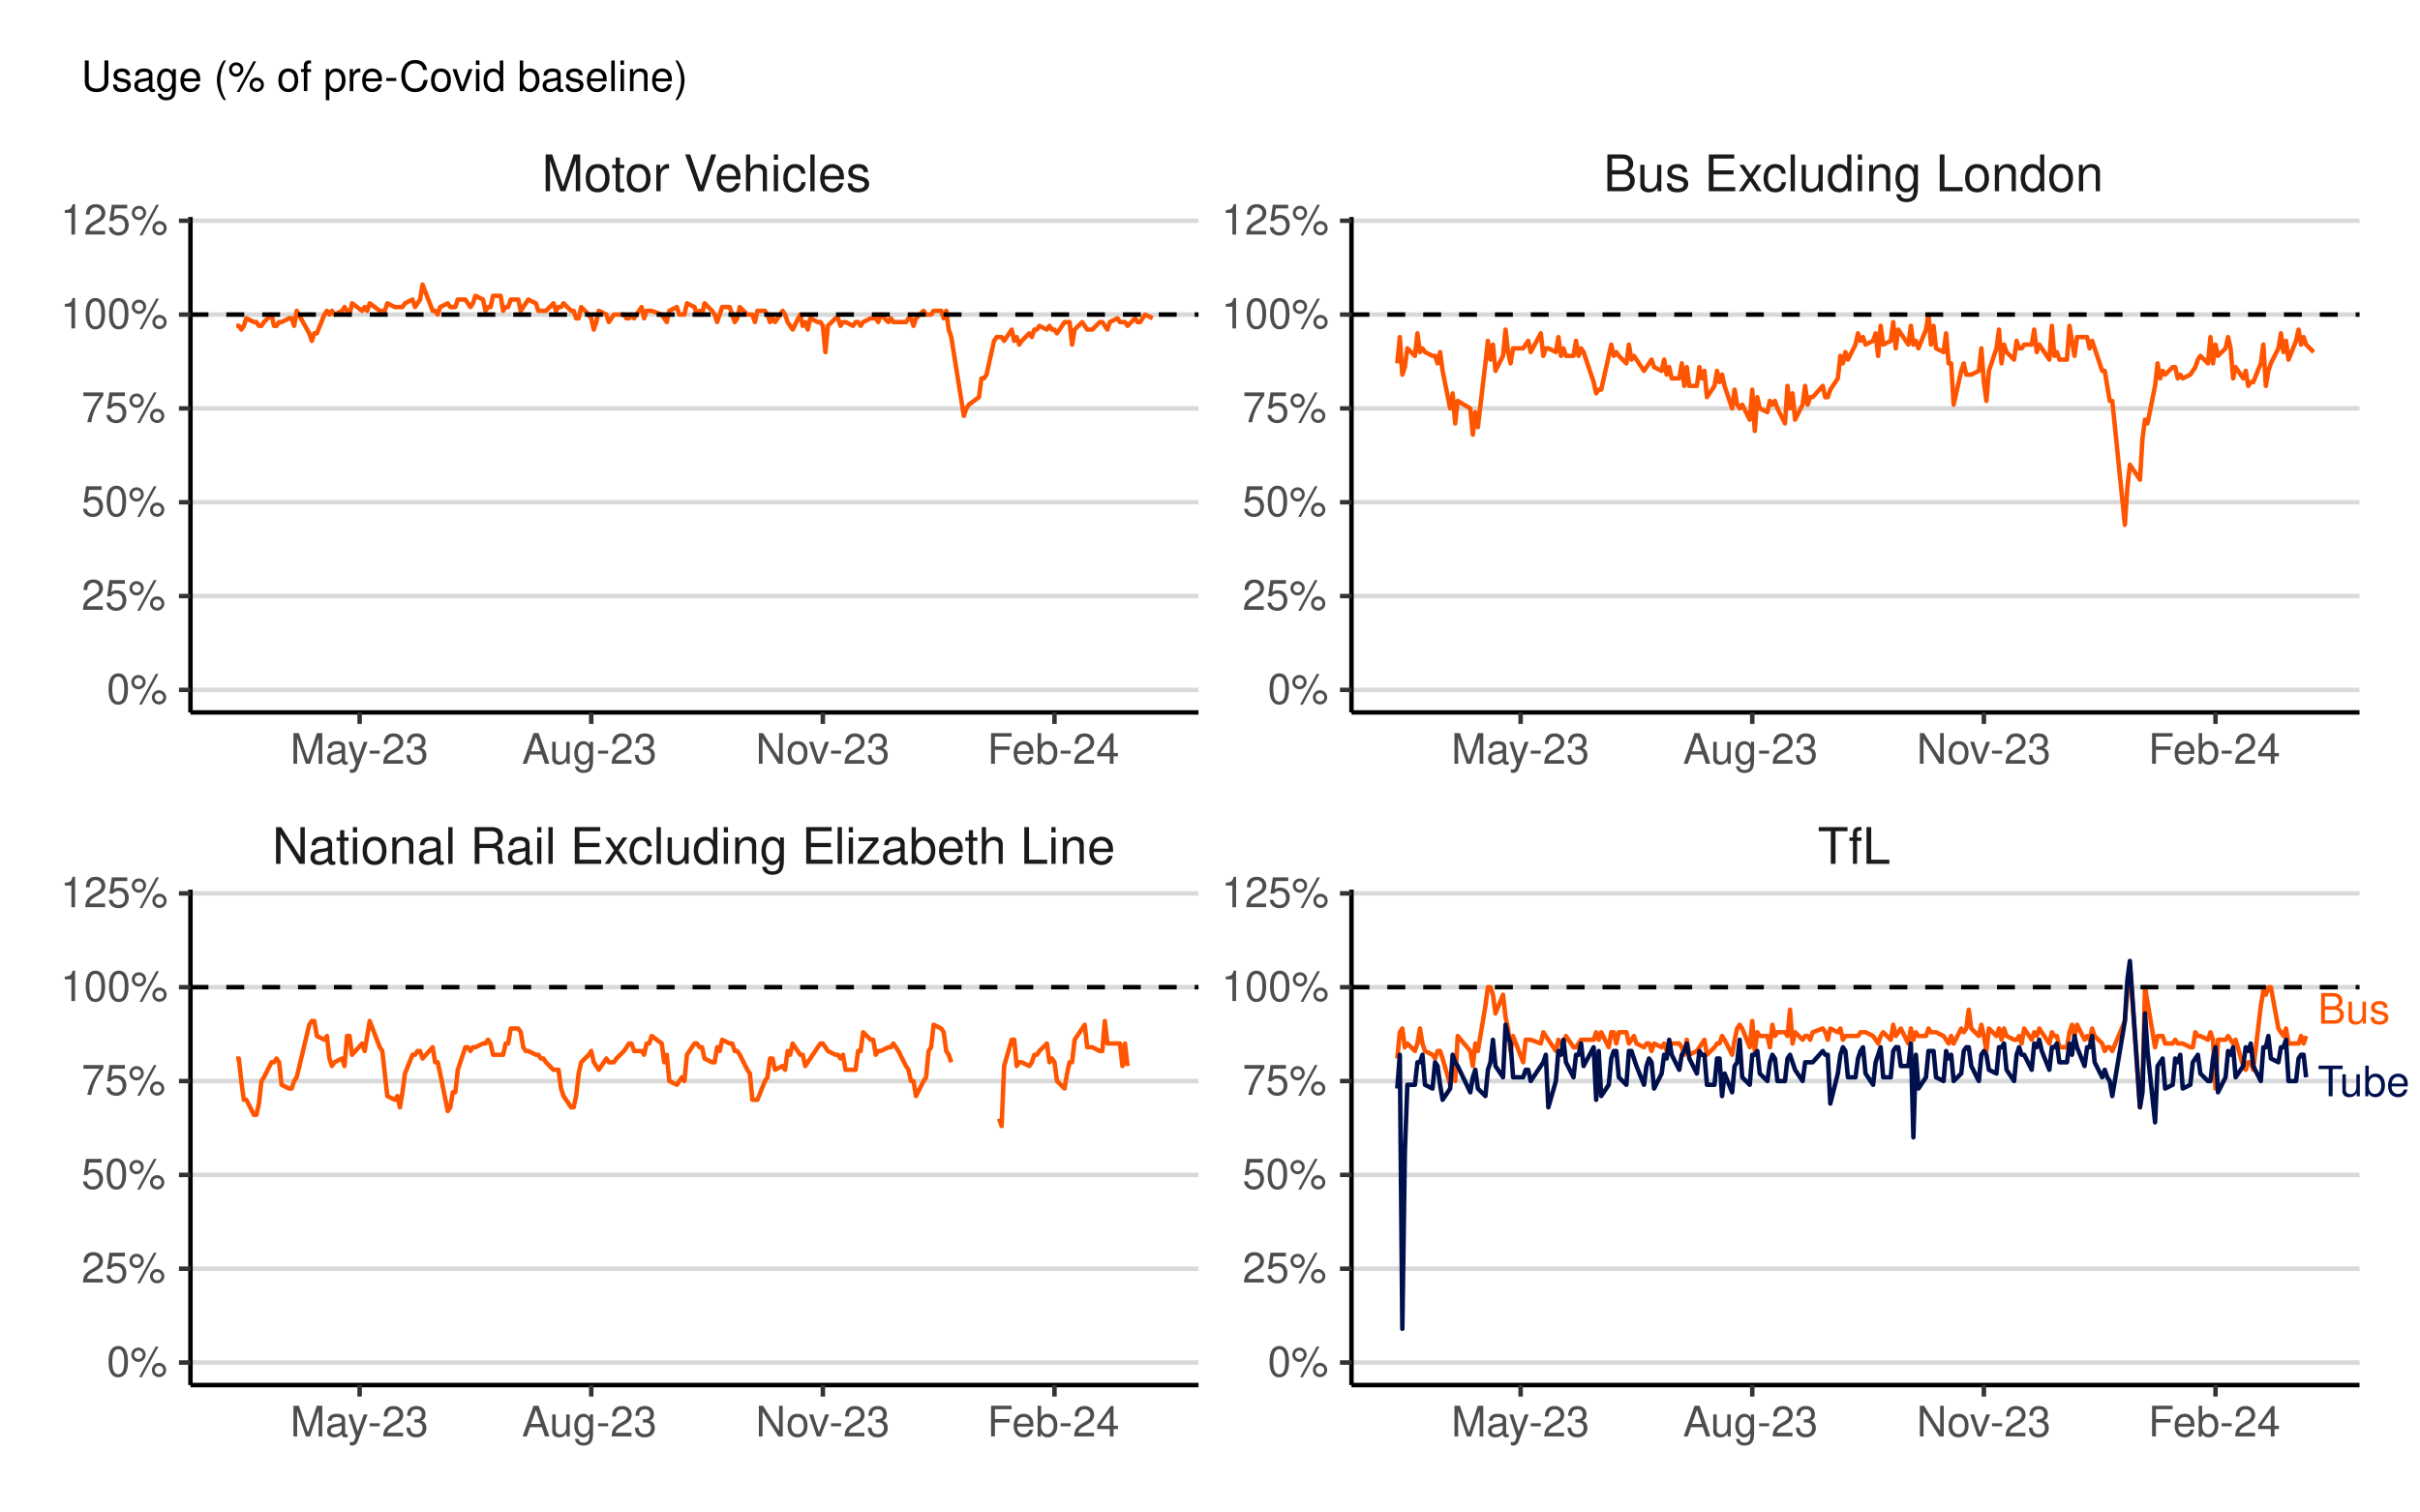 <?xml version="1.0" encoding="UTF-8"?>
<svg xmlns="http://www.w3.org/2000/svg" xmlns:xlink="http://www.w3.org/1999/xlink" width="576pt" height="360pt" viewBox="0 0 576 360" version="1.1">
<defs>
<g>
<symbol overflow="visible" id="glyph0-0">
<path style="stroke:none;" d=""/>
</symbol>
<symbol overflow="visible" id="glyph0-1">
<path style="stroke:none;" d="M 7.75 -8.75 L 6.703 -8.75 L 6.703 -1.594 L 2.125 -8.75 L 0.906 -8.75 L 0.906 0 L 1.969 0 L 1.969 -7.094 L 6.484 0 L 7.75 0 Z M 7.75 -8.75 "/>
</symbol>
<symbol overflow="visible" id="glyph0-2">
<path style="stroke:none;" d="M 6.422 -0.594 C 6.312 -0.562 6.266 -0.562 6.203 -0.562 C 5.859 -0.562 5.656 -0.75 5.656 -1.062 L 5.656 -4.75 C 5.656 -5.875 4.844 -6.469 3.297 -6.469 C 2.375 -6.469 1.641 -6.203 1.219 -5.734 C 0.922 -5.406 0.797 -5.047 0.781 -4.422 L 1.781 -4.422 C 1.875 -5.203 2.328 -5.547 3.266 -5.547 C 4.172 -5.547 4.672 -5.203 4.672 -4.609 L 4.672 -4.344 C 4.656 -3.906 4.438 -3.75 3.625 -3.641 C 2.203 -3.469 1.984 -3.422 1.609 -3.266 C 0.875 -2.953 0.5 -2.406 0.5 -1.578 C 0.5 -0.438 1.297 0.281 2.562 0.281 C 3.359 0.281 4 0 4.703 -0.641 C 4.781 0 5.094 0.281 5.734 0.281 C 5.953 0.281 6.078 0.25 6.422 0.172 Z M 4.672 -1.984 C 4.672 -1.641 4.578 -1.438 4.266 -1.156 C 3.859 -0.797 3.375 -0.594 2.781 -0.594 C 2 -0.594 1.547 -0.969 1.547 -1.609 C 1.547 -2.266 1.984 -2.609 3.062 -2.766 C 4.125 -2.906 4.328 -2.953 4.672 -3.109 Z M 4.672 -1.984 "/>
</symbol>
<symbol overflow="visible" id="glyph0-3">
<path style="stroke:none;" d="M 3.047 -6.281 L 2.016 -6.281 L 2.016 -8.016 L 1.016 -8.016 L 1.016 -6.281 L 0.172 -6.281 L 0.172 -5.469 L 1.016 -5.469 L 1.016 -0.719 C 1.016 -0.078 1.453 0.281 2.234 0.281 C 2.5 0.281 2.719 0.25 3.047 0.188 L 3.047 -0.641 C 2.906 -0.609 2.766 -0.594 2.562 -0.594 C 2.141 -0.594 2.016 -0.719 2.016 -1.156 L 2.016 -5.469 L 3.047 -5.469 Z M 3.047 -6.281 "/>
</symbol>
<symbol overflow="visible" id="glyph0-4">
<path style="stroke:none;" d="M 1.797 -6.281 L 0.797 -6.281 L 0.797 0 L 1.797 0 Z M 1.797 -8.75 L 0.797 -8.75 L 0.797 -7.484 L 1.797 -7.484 Z M 1.797 -8.75 "/>
</symbol>
<symbol overflow="visible" id="glyph0-5">
<path style="stroke:none;" d="M 3.266 -6.469 C 1.484 -6.469 0.438 -5.203 0.438 -3.094 C 0.438 -0.969 1.484 0.281 3.281 0.281 C 5.047 0.281 6.125 -0.984 6.125 -3.047 C 6.125 -5.234 5.094 -6.469 3.266 -6.469 Z M 3.281 -5.547 C 4.406 -5.547 5.078 -4.625 5.078 -3.062 C 5.078 -1.578 4.375 -0.641 3.281 -0.641 C 2.156 -0.641 1.469 -1.578 1.469 -3.094 C 1.469 -4.625 2.156 -5.547 3.281 -5.547 Z M 3.281 -5.547 "/>
</symbol>
<symbol overflow="visible" id="glyph0-6">
<path style="stroke:none;" d="M 0.844 -6.281 L 0.844 0 L 1.844 0 L 1.844 -3.469 C 1.844 -4.75 2.516 -5.594 3.547 -5.594 C 4.344 -5.594 4.844 -5.109 4.844 -4.359 L 4.844 0 L 5.844 0 L 5.844 -4.75 C 5.844 -5.797 5.062 -6.469 3.859 -6.469 C 2.922 -6.469 2.312 -6.109 1.766 -5.234 L 1.766 -6.281 Z M 0.844 -6.281 "/>
</symbol>
<symbol overflow="visible" id="glyph0-7">
<path style="stroke:none;" d="M 1.828 -8.75 L 0.812 -8.75 L 0.812 0 L 1.828 0 Z M 1.828 -8.75 "/>
</symbol>
<symbol overflow="visible" id="glyph0-8">
<path style="stroke:none;" d=""/>
</symbol>
<symbol overflow="visible" id="glyph0-9">
<path style="stroke:none;" d="M 2.234 -3.766 L 5.109 -3.766 C 6.109 -3.766 6.547 -3.281 6.547 -2.203 L 6.547 -1.422 C 6.547 -0.891 6.641 -0.359 6.797 0 L 8.141 0 L 8.141 -0.281 C 7.734 -0.562 7.641 -0.875 7.625 -2.047 C 7.609 -3.484 7.375 -3.906 6.438 -4.312 C 7.422 -4.812 7.812 -5.406 7.812 -6.406 C 7.812 -7.922 6.875 -8.75 5.141 -8.75 L 1.109 -8.75 L 1.109 0 L 2.234 0 Z M 2.234 -4.75 L 2.234 -7.766 L 4.938 -7.766 C 5.562 -7.766 5.922 -7.672 6.188 -7.422 C 6.484 -7.172 6.641 -6.781 6.641 -6.266 C 6.641 -5.219 6.125 -4.75 4.938 -4.75 Z M 2.234 -4.75 "/>
</symbol>
<symbol overflow="visible" id="glyph0-10">
<path style="stroke:none;" d="M 2.203 -3.984 L 6.953 -3.984 L 6.953 -4.969 L 2.203 -4.969 L 2.203 -7.766 L 7.141 -7.766 L 7.141 -8.75 L 1.078 -8.75 L 1.078 0 L 7.359 0 L 7.359 -0.984 L 2.203 -0.984 Z M 2.203 -3.984 "/>
</symbol>
<symbol overflow="visible" id="glyph0-11">
<path style="stroke:none;" d="M 3.5 -3.25 L 5.609 -6.281 L 4.484 -6.281 L 2.969 -4.016 L 1.469 -6.281 L 0.328 -6.281 L 2.422 -3.203 L 0.203 0 L 1.344 0 L 2.938 -2.406 L 4.516 0 L 5.672 0 Z M 3.5 -3.25 "/>
</symbol>
<symbol overflow="visible" id="glyph0-12">
<path style="stroke:none;" d="M 5.656 -4.172 C 5.609 -4.781 5.469 -5.188 5.234 -5.531 C 4.797 -6.125 4.047 -6.469 3.172 -6.469 C 1.469 -6.469 0.375 -5.125 0.375 -3.031 C 0.375 -1.016 1.453 0.281 3.156 0.281 C 4.656 0.281 5.609 -0.625 5.719 -2.156 L 4.719 -2.156 C 4.547 -1.156 4.031 -0.641 3.188 -0.641 C 2.078 -0.641 1.422 -1.547 1.422 -3.031 C 1.422 -4.609 2.062 -5.547 3.156 -5.547 C 4 -5.547 4.531 -5.047 4.641 -4.172 Z M 5.656 -4.172 "/>
</symbol>
<symbol overflow="visible" id="glyph0-13">
<path style="stroke:none;" d="M 5.781 0 L 5.781 -6.281 L 4.781 -6.281 L 4.781 -2.719 C 4.781 -1.438 4.109 -0.594 3.078 -0.594 C 2.281 -0.594 1.781 -1.078 1.781 -1.844 L 1.781 -6.281 L 0.781 -6.281 L 0.781 -1.438 C 0.781 -0.391 1.562 0.281 2.781 0.281 C 3.703 0.281 4.297 -0.047 4.891 -0.875 L 4.891 0 Z M 5.781 0 "/>
</symbol>
<symbol overflow="visible" id="glyph0-14">
<path style="stroke:none;" d="M 5.938 -8.75 L 4.938 -8.75 L 4.938 -5.5 C 4.531 -6.125 3.859 -6.469 3.016 -6.469 C 1.375 -6.469 0.312 -5.156 0.312 -3.156 C 0.312 -1.031 1.344 0.281 3.047 0.281 C 3.906 0.281 4.516 -0.047 5.047 -0.828 L 5.047 0 L 5.938 0 Z M 3.188 -5.531 C 4.266 -5.531 4.938 -4.578 4.938 -3.078 C 4.938 -1.625 4.25 -0.656 3.188 -0.656 C 2.094 -0.656 1.359 -1.625 1.359 -3.094 C 1.359 -4.562 2.094 -5.531 3.188 -5.531 Z M 3.188 -5.531 "/>
</symbol>
<symbol overflow="visible" id="glyph0-15">
<path style="stroke:none;" d="M 4.844 -6.281 L 4.844 -5.375 C 4.344 -6.125 3.797 -6.469 3 -6.469 C 1.469 -6.469 0.422 -5.047 0.422 -3.031 C 0.422 -1.984 0.672 -1.219 1.219 -0.578 C 1.688 -0.031 2.281 0.281 2.922 0.281 C 3.688 0.281 4.219 -0.062 4.75 -0.859 L 4.75 -0.531 C 4.75 1.156 4.281 1.781 3.031 1.781 C 2.188 1.781 1.734 1.438 1.641 0.719 L 0.625 0.719 C 0.719 1.891 1.641 2.609 3.016 2.609 C 3.938 2.609 4.703 2.312 5.109 1.812 C 5.594 1.219 5.766 0.438 5.766 -1.031 L 5.766 -6.281 Z M 3.094 -5.547 C 4.156 -5.547 4.75 -4.656 4.75 -3.062 C 4.75 -1.531 4.141 -0.641 3.094 -0.641 C 2.062 -0.641 1.469 -1.547 1.469 -3.094 C 1.469 -4.625 2.062 -5.547 3.094 -5.547 Z M 3.094 -5.547 "/>
</symbol>
<symbol overflow="visible" id="glyph0-16">
<path style="stroke:none;" d="M 5.312 -6.281 L 0.625 -6.281 L 0.625 -5.406 L 4.125 -5.406 L 0.375 -0.906 L 0.375 0 L 5.484 0 L 5.484 -0.875 L 1.578 -0.875 L 5.312 -5.406 Z M 5.312 -6.281 "/>
</symbol>
<symbol overflow="visible" id="glyph0-17">
<path style="stroke:none;" d="M 0.641 -8.75 L 0.641 0 L 1.547 0 L 1.547 -0.797 C 2.031 -0.078 2.656 0.281 3.547 0.281 C 5.203 0.281 6.281 -1.078 6.281 -3.172 C 6.281 -5.203 5.25 -6.469 3.594 -6.469 C 2.719 -6.469 2.109 -6.141 1.641 -5.438 L 1.641 -8.75 Z M 3.391 -5.531 C 4.516 -5.531 5.234 -4.562 5.234 -3.062 C 5.234 -1.625 4.484 -0.656 3.391 -0.656 C 2.328 -0.656 1.641 -1.625 1.641 -3.094 C 1.641 -4.578 2.328 -5.531 3.391 -5.531 Z M 3.391 -5.531 "/>
</symbol>
<symbol overflow="visible" id="glyph0-18">
<path style="stroke:none;" d="M 6.156 -2.812 C 6.156 -3.766 6.078 -4.344 5.906 -4.812 C 5.5 -5.844 4.531 -6.469 3.359 -6.469 C 1.609 -6.469 0.484 -5.141 0.484 -3.062 C 0.484 -0.984 1.562 0.281 3.344 0.281 C 4.781 0.281 5.766 -0.547 6.031 -1.906 L 5.016 -1.906 C 4.734 -1.078 4.172 -0.641 3.375 -0.641 C 2.734 -0.641 2.203 -0.938 1.859 -1.469 C 1.625 -1.828 1.531 -2.188 1.531 -2.812 Z M 1.547 -3.625 C 1.625 -4.781 2.344 -5.547 3.344 -5.547 C 4.375 -5.547 5.078 -4.75 5.078 -3.625 Z M 1.547 -3.625 "/>
</symbol>
<symbol overflow="visible" id="glyph0-19">
<path style="stroke:none;" d="M 0.844 -8.75 L 0.844 0 L 1.844 0 L 1.844 -3.469 C 1.844 -4.75 2.516 -5.594 3.547 -5.594 C 3.875 -5.594 4.188 -5.5 4.422 -5.312 C 4.719 -5.094 4.844 -4.797 4.844 -4.359 L 4.844 0 L 5.828 0 L 5.828 -4.75 C 5.828 -5.812 5.078 -6.469 3.859 -6.469 C 2.969 -6.469 2.422 -6.188 1.844 -5.422 L 1.844 -8.75 Z M 0.844 -8.75 "/>
</symbol>
<symbol overflow="visible" id="glyph0-20">
<path style="stroke:none;" d="M 2.078 -8.75 L 0.953 -8.75 L 0.953 0 L 6.391 0 L 6.391 -0.984 L 2.078 -0.984 Z M 2.078 -8.75 "/>
</symbol>
<symbol overflow="visible" id="glyph0-21">
<path style="stroke:none;" d="M 4.25 -7.766 L 7.109 -7.766 L 7.109 -8.75 L 0.25 -8.75 L 0.25 -7.766 L 3.125 -7.766 L 3.125 0 L 4.25 0 Z M 4.25 -7.766 "/>
</symbol>
<symbol overflow="visible" id="glyph0-22">
<path style="stroke:none;" d="M 3.094 -6.281 L 2.047 -6.281 L 2.047 -7.266 C 2.047 -7.688 2.281 -7.906 2.75 -7.906 C 2.828 -7.906 2.875 -7.906 3.094 -7.891 L 3.094 -8.719 C 2.875 -8.766 2.734 -8.781 2.531 -8.781 C 1.609 -8.781 1.062 -8.25 1.062 -7.359 L 1.062 -6.281 L 0.219 -6.281 L 0.219 -5.469 L 1.062 -5.469 L 1.062 0 L 2.047 0 L 2.047 -5.469 L 3.094 -5.469 Z M 3.094 -6.281 "/>
</symbol>
<symbol overflow="visible" id="glyph0-23">
<path style="stroke:none;" d="M 5.609 0 L 8.078 -7.328 L 8.078 0 L 9.125 0 L 9.125 -8.75 L 7.578 -8.75 L 5.047 -1.125 L 2.453 -8.75 L 0.906 -8.75 L 0.906 0 L 1.953 0 L 1.953 -7.328 L 4.438 0 Z M 5.609 0 "/>
</symbol>
<symbol overflow="visible" id="glyph0-24">
<path style="stroke:none;" d="M 0.828 -6.281 L 0.828 0 L 1.844 0 L 1.844 -3.266 C 1.844 -4.781 2.469 -5.453 3.859 -5.406 L 3.859 -6.438 C 3.688 -6.453 3.594 -6.469 3.469 -6.469 C 2.812 -6.469 2.328 -6.078 1.75 -5.141 L 1.75 -6.281 Z M 0.828 -6.281 "/>
</symbol>
<symbol overflow="visible" id="glyph0-25">
<path style="stroke:none;" d="M 4.703 0 L 7.734 -8.75 L 6.547 -8.75 L 4.125 -1.344 L 1.562 -8.75 L 0.359 -8.75 L 3.5 0 Z M 4.703 0 "/>
</symbol>
<symbol overflow="visible" id="glyph0-26">
<path style="stroke:none;" d="M 5.25 -4.531 C 5.25 -5.766 4.422 -6.469 2.969 -6.469 C 1.516 -6.469 0.562 -5.719 0.562 -4.547 C 0.562 -3.562 1.062 -3.094 2.562 -2.734 L 3.484 -2.516 C 4.188 -2.344 4.469 -2.094 4.469 -1.641 C 4.469 -1.047 3.875 -0.641 3 -0.641 C 2.453 -0.641 2 -0.797 1.75 -1.062 C 1.594 -1.25 1.531 -1.422 1.469 -1.875 L 0.406 -1.875 C 0.453 -0.422 1.266 0.281 2.922 0.281 C 4.5 0.281 5.516 -0.5 5.516 -1.719 C 5.516 -2.656 4.984 -3.172 3.734 -3.469 L 2.766 -3.703 C 1.953 -3.891 1.609 -4.156 1.609 -4.594 C 1.609 -5.188 2.125 -5.547 2.938 -5.547 C 3.75 -5.547 4.172 -5.203 4.203 -4.531 Z M 5.25 -4.531 "/>
</symbol>
<symbol overflow="visible" id="glyph0-27">
<path style="stroke:none;" d="M 0.953 0 L 4.891 0 C 5.719 0 6.344 -0.234 6.797 -0.734 C 7.234 -1.188 7.469 -1.812 7.469 -2.5 C 7.469 -3.547 7 -4.188 5.875 -4.625 C 6.688 -4.984 7.094 -5.625 7.094 -6.531 C 7.094 -7.172 6.859 -7.734 6.391 -8.141 C 5.922 -8.562 5.344 -8.75 4.5 -8.75 L 0.953 -8.75 Z M 2.062 -4.984 L 2.062 -7.766 L 4.219 -7.766 C 4.844 -7.766 5.203 -7.688 5.5 -7.453 C 5.812 -7.219 5.969 -6.859 5.969 -6.375 C 5.969 -5.891 5.812 -5.531 5.5 -5.297 C 5.203 -5.062 4.844 -4.984 4.219 -4.984 Z M 2.062 -0.984 L 2.062 -4 L 4.781 -4 C 5.766 -4 6.359 -3.438 6.359 -2.484 C 6.359 -1.547 5.766 -0.984 4.781 -0.984 Z M 2.062 -0.984 "/>
</symbol>
<symbol overflow="visible" id="glyph1-0">
<path style="stroke:none;" d=""/>
</symbol>
<symbol overflow="visible" id="glyph1-1">
<path style="stroke:none;" d="M 4.688 0 L 6.734 -6.109 L 6.734 0 L 7.609 0 L 7.609 -7.297 L 6.312 -7.297 L 4.203 -0.938 L 2.047 -7.297 L 0.75 -7.297 L 0.75 0 L 1.625 0 L 1.625 -6.109 L 3.703 0 Z M 4.688 0 "/>
</symbol>
<symbol overflow="visible" id="glyph1-2">
<path style="stroke:none;" d="M 5.344 -0.484 C 5.266 -0.469 5.219 -0.469 5.172 -0.469 C 4.875 -0.469 4.719 -0.625 4.719 -0.875 L 4.719 -3.953 C 4.719 -4.891 4.047 -5.391 2.75 -5.391 C 1.984 -5.391 1.375 -5.172 1.016 -4.781 C 0.766 -4.516 0.672 -4.203 0.656 -3.688 L 1.484 -3.688 C 1.562 -4.328 1.938 -4.625 2.719 -4.625 C 3.484 -4.625 3.891 -4.344 3.891 -3.844 L 3.891 -3.625 C 3.875 -3.266 3.703 -3.125 3.016 -3.047 C 1.844 -2.891 1.656 -2.844 1.344 -2.719 C 0.734 -2.453 0.422 -2 0.422 -1.312 C 0.422 -0.375 1.078 0.234 2.141 0.234 C 2.797 0.234 3.328 0 3.922 -0.547 C 3.984 0 4.234 0.234 4.781 0.234 C 4.953 0.234 5.062 0.203 5.344 0.141 Z M 3.891 -1.656 C 3.891 -1.375 3.812 -1.203 3.562 -0.969 C 3.219 -0.656 2.812 -0.5 2.312 -0.5 C 1.672 -0.5 1.297 -0.812 1.297 -1.344 C 1.297 -1.891 1.656 -2.172 2.547 -2.297 C 3.438 -2.422 3.609 -2.453 3.891 -2.594 Z M 3.891 -1.656 "/>
</symbol>
<symbol overflow="visible" id="glyph1-3">
<path style="stroke:none;" d="M 3.875 -5.234 L 2.438 -1.156 L 1.094 -5.234 L 0.203 -5.234 L 1.969 0.016 L 1.656 0.844 C 1.516 1.219 1.328 1.359 0.984 1.359 C 0.844 1.359 0.719 1.344 0.547 1.297 L 0.547 2.047 C 0.703 2.141 0.875 2.188 1.094 2.188 C 1.375 2.188 1.656 2.094 1.875 1.938 C 2.141 1.734 2.297 1.516 2.453 1.094 L 4.781 -5.234 Z M 3.875 -5.234 "/>
</symbol>
<symbol overflow="visible" id="glyph1-4">
<path style="stroke:none;" d="M 2.844 -3.125 L 0.453 -3.125 L 0.453 -2.406 L 2.844 -2.406 Z M 2.844 -3.125 "/>
</symbol>
<symbol overflow="visible" id="glyph1-5">
<path style="stroke:none;" d="M 5.062 -0.875 L 1.328 -0.875 C 1.422 -1.469 1.734 -1.844 2.609 -2.375 L 3.609 -2.938 C 4.594 -3.484 5.109 -4.234 5.109 -5.125 C 5.109 -5.719 4.875 -6.281 4.453 -6.672 C 4.031 -7.047 3.516 -7.234 2.844 -7.234 C 1.938 -7.234 1.266 -6.906 0.875 -6.297 C 0.625 -5.906 0.516 -5.453 0.5 -4.734 L 1.375 -4.734 C 1.406 -5.219 1.469 -5.516 1.594 -5.75 C 1.812 -6.188 2.281 -6.453 2.812 -6.453 C 3.609 -6.453 4.203 -5.875 4.203 -5.094 C 4.203 -4.516 3.875 -4.016 3.25 -3.656 L 2.328 -3.125 C 0.844 -2.266 0.422 -1.594 0.344 -0.016 L 5.062 -0.016 Z M 5.062 -0.875 "/>
</symbol>
<symbol overflow="visible" id="glyph1-6">
<path style="stroke:none;" d="M 2.203 -3.328 L 2.688 -3.328 C 3.656 -3.328 4.156 -2.875 4.156 -2.016 C 4.156 -1.094 3.609 -0.547 2.703 -0.547 C 1.734 -0.547 1.266 -1.047 1.203 -2.094 L 0.312 -2.094 C 0.359 -1.516 0.453 -1.141 0.625 -0.812 C 1 -0.125 1.688 0.234 2.656 0.234 C 4.125 0.234 5.062 -0.656 5.062 -2.016 C 5.062 -2.938 4.703 -3.438 3.859 -3.734 C 4.516 -4.016 4.844 -4.516 4.844 -5.234 C 4.844 -6.484 4.047 -7.234 2.688 -7.234 C 1.266 -7.234 0.5 -6.438 0.469 -4.906 L 1.344 -4.906 C 1.359 -5.344 1.406 -5.594 1.516 -5.812 C 1.703 -6.219 2.156 -6.453 2.703 -6.453 C 3.484 -6.453 3.953 -5.984 3.953 -5.203 C 3.953 -4.703 3.766 -4.391 3.375 -4.219 C 3.141 -4.125 2.812 -4.078 2.203 -4.062 Z M 2.203 -3.328 "/>
</symbol>
<symbol overflow="visible" id="glyph1-7">
<path style="stroke:none;" d="M 4.734 -2.188 L 5.484 0 L 6.531 0 L 3.969 -7.297 L 2.766 -7.297 L 0.172 0 L 1.156 0 L 1.938 -2.188 Z M 4.484 -2.969 L 2.156 -2.969 L 3.359 -6.297 Z M 4.484 -2.969 "/>
</symbol>
<symbol overflow="visible" id="glyph1-8">
<path style="stroke:none;" d="M 4.812 0 L 4.812 -5.234 L 3.984 -5.234 L 3.984 -2.266 C 3.984 -1.203 3.438 -0.5 2.562 -0.5 C 1.906 -0.5 1.484 -0.906 1.484 -1.531 L 1.484 -5.234 L 0.656 -5.234 L 0.656 -1.203 C 0.656 -0.328 1.297 0.234 2.312 0.234 C 3.094 0.234 3.578 -0.047 4.062 -0.734 L 4.062 0 Z M 4.812 0 "/>
</symbol>
<symbol overflow="visible" id="glyph1-9">
<path style="stroke:none;" d="M 4.047 -5.234 L 4.047 -4.484 C 3.625 -5.109 3.156 -5.391 2.5 -5.391 C 1.234 -5.391 0.344 -4.203 0.344 -2.531 C 0.344 -1.656 0.562 -1.016 1.016 -0.484 C 1.406 -0.016 1.906 0.234 2.438 0.234 C 3.062 0.234 3.516 -0.047 3.953 -0.703 L 3.953 -0.438 C 3.953 0.953 3.562 1.484 2.531 1.484 C 1.812 1.484 1.453 1.203 1.375 0.594 L 0.516 0.594 C 0.594 1.562 1.375 2.188 2.516 2.188 C 3.281 2.188 3.922 1.938 4.266 1.516 C 4.656 1.016 4.812 0.375 4.812 -0.859 L 4.812 -5.234 Z M 2.578 -4.625 C 3.453 -4.625 3.953 -3.875 3.953 -2.547 C 3.953 -1.281 3.453 -0.547 2.578 -0.547 C 1.719 -0.547 1.219 -1.297 1.219 -2.578 C 1.219 -3.859 1.719 -4.625 2.578 -4.625 Z M 2.578 -4.625 "/>
</symbol>
<symbol overflow="visible" id="glyph1-10">
<path style="stroke:none;" d="M 6.453 -7.297 L 5.578 -7.297 L 5.578 -1.328 L 1.766 -7.297 L 0.766 -7.297 L 0.766 0 L 1.641 0 L 1.641 -5.906 L 5.406 0 L 6.453 0 Z M 6.453 -7.297 "/>
</symbol>
<symbol overflow="visible" id="glyph1-11">
<path style="stroke:none;" d="M 2.719 -5.391 C 1.234 -5.391 0.359 -4.344 0.359 -2.578 C 0.359 -0.812 1.234 0.234 2.734 0.234 C 4.203 0.234 5.094 -0.812 5.094 -2.547 C 5.094 -4.359 4.234 -5.391 2.719 -5.391 Z M 2.734 -4.625 C 3.672 -4.625 4.234 -3.844 4.234 -2.547 C 4.234 -1.312 3.656 -0.547 2.734 -0.547 C 1.797 -0.547 1.234 -1.312 1.234 -2.578 C 1.234 -3.844 1.797 -4.625 2.734 -4.625 Z M 2.734 -4.625 "/>
</symbol>
<symbol overflow="visible" id="glyph1-12">
<path style="stroke:none;" d="M 2.844 0 L 4.859 -5.234 L 3.922 -5.234 L 2.438 -0.984 L 1.047 -5.234 L 0.094 -5.234 L 1.938 0 Z M 2.844 0 "/>
</symbol>
<symbol overflow="visible" id="glyph1-13">
<path style="stroke:none;" d="M 1.828 -3.312 L 5.312 -3.312 L 5.312 -4.141 L 1.828 -4.141 L 1.828 -6.469 L 5.797 -6.469 L 5.797 -7.297 L 0.906 -7.297 L 0.906 0 L 1.828 0 Z M 1.828 -3.312 "/>
</symbol>
<symbol overflow="visible" id="glyph1-14">
<path style="stroke:none;" d="M 5.125 -2.344 C 5.125 -3.141 5.062 -3.625 4.922 -4.016 C 4.578 -4.875 3.781 -5.391 2.797 -5.391 C 1.344 -5.391 0.406 -4.281 0.406 -2.547 C 0.406 -0.812 1.297 0.234 2.781 0.234 C 3.984 0.234 4.812 -0.453 5.016 -1.594 L 4.188 -1.594 C 3.953 -0.906 3.484 -0.547 2.812 -0.547 C 2.281 -0.547 1.828 -0.781 1.547 -1.219 C 1.344 -1.516 1.281 -1.812 1.266 -2.344 Z M 1.297 -3.016 C 1.359 -3.984 1.953 -4.625 2.797 -4.625 C 3.641 -4.625 4.234 -3.953 4.234 -3.016 Z M 1.297 -3.016 "/>
</symbol>
<symbol overflow="visible" id="glyph1-15">
<path style="stroke:none;" d="M 0.547 -7.297 L 0.547 0 L 1.297 0 L 1.297 -0.672 C 1.688 -0.062 2.219 0.234 2.953 0.234 C 4.328 0.234 5.234 -0.906 5.234 -2.641 C 5.234 -4.344 4.375 -5.391 2.984 -5.391 C 2.266 -5.391 1.766 -5.125 1.375 -4.531 L 1.375 -7.297 Z M 2.828 -4.609 C 3.766 -4.609 4.359 -3.797 4.359 -2.547 C 4.359 -1.359 3.734 -0.547 2.828 -0.547 C 1.938 -0.547 1.375 -1.344 1.375 -2.578 C 1.375 -3.812 1.938 -4.609 2.828 -4.609 Z M 2.828 -4.609 "/>
</symbol>
<symbol overflow="visible" id="glyph1-16">
<path style="stroke:none;" d="M 3.266 -1.75 L 3.266 0 L 4.156 0 L 4.156 -1.75 L 5.203 -1.75 L 5.203 -2.547 L 4.156 -2.547 L 4.156 -7.234 L 3.5 -7.234 L 0.281 -2.688 L 0.281 -1.75 Z M 3.266 -2.547 L 1.047 -2.547 L 3.266 -5.734 Z M 3.266 -2.547 "/>
</symbol>
<symbol overflow="visible" id="glyph1-17">
<path style="stroke:none;" d="M 2.75 -7.234 C 2.094 -7.234 1.484 -6.938 1.125 -6.438 C 0.656 -5.797 0.438 -4.844 0.438 -3.5 C 0.438 -1.062 1.234 0.234 2.75 0.234 C 4.25 0.234 5.062 -1.062 5.062 -3.438 C 5.062 -4.844 4.844 -5.781 4.375 -6.438 C 4.016 -6.938 3.422 -7.234 2.75 -7.234 Z M 2.75 -6.453 C 3.703 -6.453 4.172 -5.484 4.172 -3.516 C 4.172 -1.453 3.703 -0.5 2.734 -0.5 C 1.797 -0.5 1.328 -1.5 1.328 -3.484 C 1.328 -5.484 1.797 -6.453 2.75 -6.453 Z M 2.75 -6.453 "/>
</symbol>
<symbol overflow="visible" id="glyph1-18">
<path style="stroke:none;" d="M 1.984 -6.844 C 1.047 -6.844 0.297 -6.078 0.297 -5.141 C 0.297 -4.203 1.047 -3.438 2 -3.438 C 2.938 -3.438 3.703 -4.203 3.703 -5.125 C 3.703 -6.094 2.953 -6.844 1.984 -6.844 Z M 1.984 -6.156 C 2.562 -6.156 3.016 -5.703 3.016 -5.125 C 3.016 -4.578 2.547 -4.125 2 -4.125 C 1.438 -4.125 0.984 -4.578 0.984 -5.141 C 0.984 -5.703 1.438 -6.156 1.984 -6.156 Z M 6.094 -7.094 L 2.141 0.203 L 2.797 0.203 L 6.75 -7.094 Z M 6.875 -3.219 C 5.938 -3.219 5.188 -2.453 5.188 -1.516 C 5.188 -0.562 5.938 0.188 6.891 0.188 C 7.812 0.188 8.594 -0.562 8.594 -1.5 C 8.594 -2.453 7.844 -3.219 6.875 -3.219 Z M 6.875 -2.516 C 7.453 -2.516 7.906 -2.062 7.906 -1.5 C 7.906 -0.953 7.438 -0.516 6.891 -0.516 C 6.312 -0.516 5.875 -0.953 5.875 -1.516 C 5.875 -2.062 6.312 -2.516 6.875 -2.516 Z M 6.875 -2.516 "/>
</symbol>
<symbol overflow="visible" id="glyph1-19">
<path style="stroke:none;" d="M 4.766 -7.094 L 1.094 -7.094 L 0.562 -3.234 L 1.375 -3.234 C 1.797 -3.719 2.125 -3.891 2.688 -3.891 C 3.641 -3.891 4.234 -3.234 4.234 -2.188 C 4.234 -1.172 3.641 -0.547 2.688 -0.547 C 1.906 -0.547 1.438 -0.938 1.234 -1.734 L 0.344 -1.734 C 0.469 -1.156 0.562 -0.875 0.781 -0.625 C 1.188 -0.078 1.906 0.234 2.703 0.234 C 4.125 0.234 5.125 -0.812 5.125 -2.312 C 5.125 -3.703 4.203 -4.672 2.844 -4.672 C 2.344 -4.672 1.938 -4.547 1.531 -4.234 L 1.812 -6.219 L 4.766 -6.219 Z M 4.766 -7.094 "/>
</symbol>
<symbol overflow="visible" id="glyph1-20">
<path style="stroke:none;" d="M 5.203 -7.094 L 0.453 -7.094 L 0.453 -6.219 L 4.297 -6.219 C 2.594 -3.812 1.906 -2.328 1.375 0 L 2.312 0 C 2.703 -2.266 3.594 -4.219 5.203 -6.344 Z M 5.203 -7.094 "/>
</symbol>
<symbol overflow="visible" id="glyph1-21">
<path style="stroke:none;" d="M 2.594 -5.156 L 2.594 0 L 3.469 0 L 3.469 -7.234 L 2.891 -7.234 C 2.578 -6.125 2.375 -5.969 1.016 -5.797 L 1.016 -5.156 Z M 2.594 -5.156 "/>
</symbol>
<symbol overflow="visible" id="glyph1-22">
<path style="stroke:none;" d="M 0.797 0 L 4.078 0 C 4.766 0 5.281 -0.188 5.672 -0.609 C 6.031 -0.984 6.234 -1.516 6.234 -2.078 C 6.234 -2.953 5.828 -3.484 4.906 -3.844 C 5.562 -4.156 5.906 -4.688 5.906 -5.438 C 5.906 -5.984 5.703 -6.438 5.328 -6.781 C 4.938 -7.125 4.453 -7.297 3.75 -7.297 L 0.797 -7.297 Z M 1.719 -4.156 L 1.719 -6.469 L 3.516 -6.469 C 4.047 -6.469 4.328 -6.406 4.578 -6.203 C 4.844 -6.016 4.984 -5.703 4.984 -5.312 C 4.984 -4.906 4.844 -4.609 4.578 -4.406 C 4.328 -4.219 4.047 -4.156 3.516 -4.156 Z M 1.719 -0.812 L 1.719 -3.328 L 3.984 -3.328 C 4.812 -3.328 5.297 -2.859 5.297 -2.062 C 5.297 -1.297 4.812 -0.812 3.984 -0.812 Z M 1.719 -0.812 "/>
</symbol>
<symbol overflow="visible" id="glyph1-23">
<path style="stroke:none;" d="M 4.375 -3.781 C 4.375 -4.812 3.688 -5.391 2.484 -5.391 C 1.266 -5.391 0.469 -4.766 0.469 -3.797 C 0.469 -2.969 0.891 -2.578 2.125 -2.281 L 2.906 -2.094 C 3.484 -1.953 3.719 -1.734 3.719 -1.375 C 3.719 -0.875 3.234 -0.547 2.5 -0.547 C 2.047 -0.547 1.672 -0.672 1.453 -0.891 C 1.328 -1.047 1.266 -1.188 1.219 -1.562 L 0.344 -1.562 C 0.375 -0.344 1.062 0.234 2.438 0.234 C 3.75 0.234 4.594 -0.422 4.594 -1.438 C 4.594 -2.203 4.156 -2.641 3.109 -2.891 L 2.312 -3.078 C 1.625 -3.234 1.344 -3.453 1.344 -3.828 C 1.344 -4.312 1.766 -4.625 2.453 -4.625 C 3.125 -4.625 3.484 -4.328 3.5 -3.781 Z M 4.375 -3.781 "/>
</symbol>
<symbol overflow="visible" id="glyph1-24">
<path style="stroke:none;" d="M 3.547 -6.469 L 5.938 -6.469 L 5.938 -7.297 L 0.203 -7.297 L 0.203 -6.469 L 2.609 -6.469 L 2.609 0 L 3.547 0 Z M 3.547 -6.469 "/>
</symbol>
<symbol overflow="visible" id="glyph1-25">
<path style="stroke:none;" d="M 5.516 -7.297 L 5.516 -2.172 C 5.516 -1.188 4.812 -0.594 3.641 -0.594 C 3.094 -0.594 2.656 -0.719 2.312 -0.969 C 1.953 -1.25 1.781 -1.625 1.781 -2.172 L 1.781 -7.297 L 0.844 -7.297 L 0.844 -2.172 C 0.844 -0.688 1.906 0.234 3.641 0.234 C 5.344 0.234 6.453 -0.703 6.453 -2.172 L 6.453 -7.297 Z M 5.516 -7.297 "/>
</symbol>
<symbol overflow="visible" id="glyph1-26">
<path style="stroke:none;" d=""/>
</symbol>
<symbol overflow="visible" id="glyph1-27">
<path style="stroke:none;" d="M 2.359 -7.297 C 1.359 -5.984 0.734 -4.156 0.734 -2.594 C 0.734 -1.016 1.359 0.812 2.359 2.125 L 2.906 2.125 C 2.031 0.688 1.547 -0.984 1.547 -2.594 C 1.547 -4.188 2.031 -5.875 2.906 -7.297 Z M 2.359 -7.297 "/>
</symbol>
<symbol overflow="visible" id="glyph1-28">
<path style="stroke:none;" d="M 2.578 -5.234 L 1.703 -5.234 L 1.703 -6.062 C 1.703 -6.406 1.906 -6.594 2.297 -6.594 C 2.359 -6.594 2.391 -6.594 2.578 -6.578 L 2.578 -7.266 C 2.391 -7.312 2.281 -7.312 2.109 -7.312 C 1.344 -7.312 0.875 -6.875 0.875 -6.125 L 0.875 -5.234 L 0.188 -5.234 L 0.188 -4.562 L 0.875 -4.562 L 0.875 0 L 1.703 0 L 1.703 -4.562 L 2.578 -4.562 Z M 2.578 -5.234 "/>
</symbol>
<symbol overflow="visible" id="glyph1-29">
<path style="stroke:none;" d="M 0.547 2.188 L 1.375 2.188 L 1.375 -0.547 C 1.812 -0.016 2.312 0.234 2.984 0.234 C 4.344 0.234 5.234 -0.859 5.234 -2.531 C 5.234 -4.297 4.375 -5.391 2.984 -5.391 C 2.266 -5.391 1.703 -5.062 1.312 -4.453 L 1.312 -5.234 L 0.547 -5.234 Z M 2.844 -4.609 C 3.766 -4.609 4.359 -3.797 4.359 -2.547 C 4.359 -1.359 3.75 -0.547 2.844 -0.547 C 1.953 -0.547 1.375 -1.344 1.375 -2.578 C 1.375 -3.812 1.953 -4.609 2.844 -4.609 Z M 2.844 -4.609 "/>
</symbol>
<symbol overflow="visible" id="glyph1-30">
<path style="stroke:none;" d="M 0.688 -5.234 L 0.688 0 L 1.531 0 L 1.531 -2.719 C 1.547 -3.984 2.062 -4.547 3.203 -4.516 L 3.203 -5.359 C 3.062 -5.375 2.984 -5.391 2.891 -5.391 C 2.344 -5.391 1.938 -5.062 1.453 -4.297 L 1.453 -5.234 Z M 0.688 -5.234 "/>
</symbol>
<symbol overflow="visible" id="glyph1-31">
<path style="stroke:none;" d="M 6.625 -5.031 C 6.328 -6.625 5.406 -7.406 3.812 -7.406 C 2.828 -7.406 2.047 -7.094 1.5 -6.5 C 0.844 -5.781 0.484 -4.734 0.484 -3.562 C 0.484 -2.359 0.844 -1.328 1.531 -0.625 C 2.094 -0.047 2.812 0.234 3.766 0.234 C 5.547 0.234 6.547 -0.734 6.766 -2.656 L 5.812 -2.656 C 5.734 -2.156 5.625 -1.812 5.484 -1.531 C 5.188 -0.938 4.562 -0.594 3.781 -0.594 C 2.328 -0.594 1.406 -1.75 1.406 -3.562 C 1.406 -5.438 2.281 -6.594 3.703 -6.594 C 4.297 -6.594 4.844 -6.422 5.141 -6.125 C 5.406 -5.875 5.562 -5.578 5.672 -5.031 Z M 6.625 -5.031 "/>
</symbol>
<symbol overflow="visible" id="glyph1-32">
<path style="stroke:none;" d="M 1.5 -5.234 L 0.672 -5.234 L 0.672 0 L 1.5 0 Z M 1.5 -7.297 L 0.656 -7.297 L 0.656 -6.234 L 1.5 -6.234 Z M 1.5 -7.297 "/>
</symbol>
<symbol overflow="visible" id="glyph1-33">
<path style="stroke:none;" d="M 4.953 -7.297 L 4.125 -7.297 L 4.125 -4.578 C 3.766 -5.109 3.203 -5.391 2.516 -5.391 C 1.156 -5.391 0.266 -4.297 0.266 -2.625 C 0.266 -0.859 1.125 0.234 2.547 0.234 C 3.266 0.234 3.766 -0.047 4.203 -0.688 L 4.203 0 L 4.953 0 Z M 2.656 -4.609 C 3.547 -4.609 4.125 -3.812 4.125 -2.562 C 4.125 -1.344 3.547 -0.547 2.656 -0.547 C 1.734 -0.547 1.125 -1.359 1.125 -2.578 C 1.125 -3.797 1.734 -4.609 2.656 -4.609 Z M 2.656 -4.609 "/>
</symbol>
<symbol overflow="visible" id="glyph1-34">
<path style="stroke:none;" d="M 1.516 -7.297 L 0.688 -7.297 L 0.688 0 L 1.516 0 Z M 1.516 -7.297 "/>
</symbol>
<symbol overflow="visible" id="glyph1-35">
<path style="stroke:none;" d="M 0.703 -5.234 L 0.703 0 L 1.547 0 L 1.547 -2.891 C 1.547 -3.953 2.094 -4.656 2.953 -4.656 C 3.625 -4.656 4.047 -4.266 4.047 -3.625 L 4.047 0 L 4.875 0 L 4.875 -3.953 C 4.875 -4.828 4.219 -5.391 3.203 -5.391 C 2.438 -5.391 1.938 -5.094 1.469 -4.359 L 1.469 -5.234 Z M 0.703 -5.234 "/>
</symbol>
<symbol overflow="visible" id="glyph1-36">
<path style="stroke:none;" d="M 0.938 2.125 C 1.938 0.812 2.562 -1.016 2.562 -2.578 C 2.562 -4.156 1.938 -5.984 0.938 -7.297 L 0.375 -7.297 C 1.266 -5.859 1.75 -4.188 1.75 -2.578 C 1.75 -0.984 1.266 0.703 0.375 2.125 Z M 0.938 2.125 "/>
</symbol>
</g>
<clipPath id="clip1">
  <path d="M 45.332 51.648 L 285.262 51.648 L 285.262 169.57 L 45.332 169.57 Z M 45.332 51.648 "/>
</clipPath>
<clipPath id="clip2">
  <path d="M 45.332 163 L 285.262 163 L 285.262 165 L 45.332 165 Z M 45.332 163 "/>
</clipPath>
<clipPath id="clip3">
  <path d="M 45.332 141 L 285.262 141 L 285.262 143 L 45.332 143 Z M 45.332 141 "/>
</clipPath>
<clipPath id="clip4">
  <path d="M 45.332 119 L 285.262 119 L 285.262 121 L 45.332 121 Z M 45.332 119 "/>
</clipPath>
<clipPath id="clip5">
  <path d="M 45.332 96 L 285.262 96 L 285.262 98 L 45.332 98 Z M 45.332 96 "/>
</clipPath>
<clipPath id="clip6">
  <path d="M 45.332 74 L 285.262 74 L 285.262 76 L 45.332 76 Z M 45.332 74 "/>
</clipPath>
<clipPath id="clip7">
  <path d="M 45.332 52 L 285.262 52 L 285.262 54 L 45.332 54 Z M 45.332 52 "/>
</clipPath>
<clipPath id="clip8">
  <path d="M 45.332 74 L 285.262 74 L 285.262 76 L 45.332 76 Z M 45.332 74 "/>
</clipPath>
<clipPath id="clip9">
  <path d="M 45.332 211.746 L 285.262 211.746 L 285.262 329.668 L 45.332 329.668 Z M 45.332 211.746 "/>
</clipPath>
<clipPath id="clip10">
  <path d="M 45.332 323 L 285.262 323 L 285.262 325 L 45.332 325 Z M 45.332 323 "/>
</clipPath>
<clipPath id="clip11">
  <path d="M 45.332 301 L 285.262 301 L 285.262 303 L 45.332 303 Z M 45.332 301 "/>
</clipPath>
<clipPath id="clip12">
  <path d="M 45.332 279 L 285.262 279 L 285.262 281 L 45.332 281 Z M 45.332 279 "/>
</clipPath>
<clipPath id="clip13">
  <path d="M 45.332 256 L 285.262 256 L 285.262 258 L 45.332 258 Z M 45.332 256 "/>
</clipPath>
<clipPath id="clip14">
  <path d="M 45.332 234 L 285.262 234 L 285.262 236 L 45.332 236 Z M 45.332 234 "/>
</clipPath>
<clipPath id="clip15">
  <path d="M 45.332 212 L 285.262 212 L 285.262 214 L 45.332 214 Z M 45.332 212 "/>
</clipPath>
<clipPath id="clip16">
  <path d="M 45.332 234 L 285.262 234 L 285.262 236 L 45.332 236 Z M 45.332 234 "/>
</clipPath>
<clipPath id="clip17">
  <path d="M 321.672 51.648 L 561.602 51.648 L 561.602 169.57 L 321.672 169.57 Z M 321.672 51.648 "/>
</clipPath>
<clipPath id="clip18">
  <path d="M 321.672 163 L 561.602 163 L 561.602 165 L 321.672 165 Z M 321.672 163 "/>
</clipPath>
<clipPath id="clip19">
  <path d="M 321.672 141 L 561.602 141 L 561.602 143 L 321.672 143 Z M 321.672 141 "/>
</clipPath>
<clipPath id="clip20">
  <path d="M 321.672 119 L 561.602 119 L 561.602 121 L 321.672 121 Z M 321.672 119 "/>
</clipPath>
<clipPath id="clip21">
  <path d="M 321.672 96 L 561.602 96 L 561.602 98 L 321.672 98 Z M 321.672 96 "/>
</clipPath>
<clipPath id="clip22">
  <path d="M 321.672 74 L 561.602 74 L 561.602 76 L 321.672 76 Z M 321.672 74 "/>
</clipPath>
<clipPath id="clip23">
  <path d="M 321.672 52 L 561.602 52 L 561.602 54 L 321.672 54 Z M 321.672 52 "/>
</clipPath>
<clipPath id="clip24">
  <path d="M 321.672 74 L 561.602 74 L 561.602 76 L 321.672 76 Z M 321.672 74 "/>
</clipPath>
<clipPath id="clip25">
  <path d="M 321.672 211.746 L 561.602 211.746 L 561.602 329.668 L 321.672 329.668 Z M 321.672 211.746 "/>
</clipPath>
<clipPath id="clip26">
  <path d="M 321.672 323 L 561.602 323 L 561.602 325 L 321.672 325 Z M 321.672 323 "/>
</clipPath>
<clipPath id="clip27">
  <path d="M 321.672 301 L 561.602 301 L 561.602 303 L 321.672 303 Z M 321.672 301 "/>
</clipPath>
<clipPath id="clip28">
  <path d="M 321.672 279 L 561.602 279 L 561.602 281 L 321.672 281 Z M 321.672 279 "/>
</clipPath>
<clipPath id="clip29">
  <path d="M 321.672 256 L 561.602 256 L 561.602 258 L 321.672 258 Z M 321.672 256 "/>
</clipPath>
<clipPath id="clip30">
  <path d="M 321.672 234 L 561.602 234 L 561.602 236 L 321.672 236 Z M 321.672 234 "/>
</clipPath>
<clipPath id="clip31">
  <path d="M 321.672 212 L 561.602 212 L 561.602 214 L 321.672 214 Z M 321.672 212 "/>
</clipPath>
<clipPath id="clip32">
  <path d="M 321.672 234 L 561.602 234 L 561.602 236 L 321.672 236 Z M 321.672 234 "/>
</clipPath>
</defs>
<g id="surface11">
<rect x="0" y="0" width="576" height="360" style="fill:rgb(100%,100%,100%);fill-opacity:1;stroke:none;"/>
<rect x="0" y="0" width="576" height="360" style="fill:rgb(100%,100%,100%);fill-opacity:1;stroke:none;"/>
<path style="fill:none;stroke-width:1.067;stroke-linecap:round;stroke-linejoin:round;stroke:rgb(100%,100%,100%);stroke-opacity:1;stroke-miterlimit:10;" d="M 0 360 L 576 360 L 576 0 L 0 0 Z M 0 360 "/>
<g clip-path="url(#clip1)" clip-rule="nonzero">
<path style=" stroke:none;fill-rule:nonzero;fill:rgb(100%,100%,100%);fill-opacity:1;" d="M 45.332 169.57 L 285.262 169.57 L 285.262 51.648 L 45.332 51.648 Z M 45.332 169.57 "/>
</g>
<g clip-path="url(#clip2)" clip-rule="nonzero">
<path style="fill:none;stroke-width:1.067;stroke-linecap:butt;stroke-linejoin:round;stroke:rgb(85.098%,85.098%,85.098%);stroke-opacity:1;stroke-miterlimit:10;" d="M 45.332 164.207 L 285.262 164.207 "/>
</g>
<g clip-path="url(#clip3)" clip-rule="nonzero">
<path style="fill:none;stroke-width:1.067;stroke-linecap:butt;stroke-linejoin:round;stroke:rgb(85.098%,85.098%,85.098%);stroke-opacity:1;stroke-miterlimit:10;" d="M 45.332 141.875 L 285.262 141.875 "/>
</g>
<g clip-path="url(#clip4)" clip-rule="nonzero">
<path style="fill:none;stroke-width:1.067;stroke-linecap:butt;stroke-linejoin:round;stroke:rgb(85.098%,85.098%,85.098%);stroke-opacity:1;stroke-miterlimit:10;" d="M 45.332 119.539 L 285.262 119.539 "/>
</g>
<g clip-path="url(#clip5)" clip-rule="nonzero">
<path style="fill:none;stroke-width:1.067;stroke-linecap:butt;stroke-linejoin:round;stroke:rgb(85.098%,85.098%,85.098%);stroke-opacity:1;stroke-miterlimit:10;" d="M 45.332 97.207 L 285.262 97.207 "/>
</g>
<g clip-path="url(#clip6)" clip-rule="nonzero">
<path style="fill:none;stroke-width:1.067;stroke-linecap:butt;stroke-linejoin:round;stroke:rgb(85.098%,85.098%,85.098%);stroke-opacity:1;stroke-miterlimit:10;" d="M 45.332 74.875 L 285.262 74.875 "/>
</g>
<g clip-path="url(#clip7)" clip-rule="nonzero">
<path style="fill:none;stroke-width:1.067;stroke-linecap:butt;stroke-linejoin:round;stroke:rgb(85.098%,85.098%,85.098%);stroke-opacity:1;stroke-miterlimit:10;" d="M 45.332 52.539 L 285.262 52.539 "/>
</g>
<path style="fill:none;stroke-width:1.067;stroke-linecap:butt;stroke-linejoin:round;stroke:rgb(100%,33.333%,0%);stroke-opacity:1;stroke-miterlimit:10;" d="M 56.238 77.555 L 56.836 77.555 L 57.438 78.445 L 58.035 77.555 L 58.633 75.766 L 60.434 76.66 L 61.031 76.66 L 61.629 77.555 L 62.23 77.555 L 62.828 76.66 L 64.625 74.875 L 65.227 77.555 L 65.824 77.555 L 66.426 76.66 L 67.023 76.66 L 68.82 75.766 L 69.422 75.766 L 70.02 77.555 L 70.617 73.98 L 73.613 79.34 L 74.215 81.129 L 74.812 79.34 L 75.414 79.34 L 77.211 74.875 L 77.809 73.98 L 78.41 74.875 L 79.008 73.98 L 79.605 74.875 L 81.406 73.98 L 82.004 73.086 L 82.602 73.98 L 83.203 74.875 L 83.801 72.195 L 86.199 73.98 L 86.797 73.086 L 87.398 73.98 L 87.996 72.195 L 90.395 73.98 L 91.59 73.98 L 92.191 72.195 L 93.988 73.086 L 95.785 73.086 L 96.387 72.195 L 98.184 71.301 L 98.781 73.086 L 99.383 72.195 L 99.98 71.301 L 100.578 67.727 L 102.977 73.98 L 103.574 73.98 L 104.176 74.875 L 104.773 73.086 L 106.57 72.195 L 107.172 73.086 L 108.371 73.086 L 108.969 71.301 L 110.766 71.301 L 111.367 72.195 L 111.965 73.086 L 112.562 72.195 L 113.164 70.406 L 114.961 71.301 L 115.559 73.98 L 116.16 73.086 L 116.758 73.086 L 117.359 70.406 L 119.156 70.406 L 119.754 73.98 L 120.355 73.086 L 120.953 73.086 L 121.551 71.301 L 123.352 71.301 L 123.949 73.98 L 124.547 73.086 L 125.148 72.195 L 125.746 71.301 L 127.543 72.195 L 128.145 73.98 L 129.941 73.98 L 131.738 72.195 L 132.34 73.98 L 132.938 73.086 L 133.535 73.086 L 134.137 72.195 L 135.934 73.98 L 136.531 73.98 L 137.133 75.766 L 137.73 75.766 L 138.332 73.086 L 140.129 74.875 L 140.727 75.766 L 141.328 78.445 L 141.926 76.66 L 142.527 73.98 L 144.324 74.875 L 144.922 76.66 L 145.523 75.766 L 146.121 74.875 L 148.52 74.875 L 149.117 75.766 L 149.715 75.766 L 150.316 74.875 L 150.914 75.766 L 152.711 73.086 L 153.312 75.766 L 153.91 73.98 L 155.109 73.98 L 157.508 74.875 L 158.105 75.766 L 158.703 76.66 L 159.305 73.98 L 161.102 73.086 L 161.699 74.875 L 162.898 74.875 L 163.5 72.195 L 165.297 73.086 L 165.895 74.875 L 166.496 73.98 L 167.094 74.875 L 167.691 72.195 L 169.492 73.98 L 170.09 74.875 L 170.688 76.66 L 171.289 74.875 L 171.887 73.086 L 173.684 73.086 L 174.285 74.875 L 174.883 76.66 L 175.484 75.766 L 176.082 73.086 L 177.879 74.875 L 179.078 74.875 L 179.676 76.66 L 180.277 73.98 L 182.074 73.98 L 182.672 74.875 L 183.273 76.66 L 183.871 75.766 L 184.473 76.66 L 186.27 73.98 L 186.867 74.875 L 187.469 76.66 L 188.066 77.555 L 188.664 78.445 L 190.465 74.875 L 191.062 77.555 L 191.66 76.66 L 192.262 78.445 L 192.859 75.766 L 194.656 76.66 L 195.258 76.66 L 195.855 77.555 L 196.457 83.809 L 197.055 77.555 L 198.852 75.766 L 199.453 75.766 L 200.051 77.555 L 200.648 76.66 L 201.25 76.66 L 203.047 77.555 L 203.645 76.66 L 204.246 76.66 L 204.844 77.555 L 205.445 76.66 L 207.242 75.766 L 208.441 75.766 L 209.039 76.66 L 209.637 74.875 L 211.438 76.66 L 212.035 75.766 L 212.633 76.66 L 215.629 76.66 L 216.23 75.766 L 216.828 75.766 L 217.43 77.555 L 218.027 75.766 L 219.824 73.98 L 220.426 74.875 L 221.621 74.875 L 222.223 73.98 L 224.02 73.98 L 224.617 75.766 L 225.219 73.98 L 225.816 78.445 L 226.418 80.234 L 229.414 98.992 L 230.012 97.207 L 230.609 96.312 L 233.008 94.527 L 233.605 90.059 L 234.207 90.059 L 234.805 89.168 L 236.602 81.129 L 237.203 80.234 L 238.402 80.234 L 239 81.129 L 240.797 78.445 L 241.398 81.129 L 241.996 80.234 L 242.594 82.02 L 243.195 81.129 L 244.992 79.34 L 245.59 80.234 L 246.191 78.445 L 246.789 78.445 L 247.391 77.555 L 249.188 78.445 L 249.785 77.555 L 250.387 78.445 L 250.984 78.445 L 251.582 79.34 L 253.383 76.66 L 254.578 76.66 L 255.18 82.02 L 255.777 78.445 L 257.578 76.66 L 258.176 77.555 L 258.773 78.445 L 259.973 78.445 L 261.77 76.66 L 262.371 76.66 L 262.969 77.555 L 263.57 78.445 L 264.168 76.66 L 265.965 75.766 L 266.566 76.66 L 267.762 76.66 L 268.363 77.555 L 270.16 75.766 L 270.758 76.66 L 271.359 76.66 L 271.957 75.766 L 272.559 74.875 L 274.355 75.766 "/>
<g clip-path="url(#clip8)" clip-rule="nonzero">
<path style="fill:none;stroke-width:1.067;stroke-linecap:butt;stroke-linejoin:round;stroke:rgb(0%,0%,0%);stroke-opacity:1;stroke-dasharray:4.268,4.268;stroke-miterlimit:10;" d="M 45.332 74.875 L 285.262 74.875 "/>
</g>
<g clip-path="url(#clip9)" clip-rule="nonzero">
<path style=" stroke:none;fill-rule:nonzero;fill:rgb(100%,100%,100%);fill-opacity:1;" d="M 45.332 329.668 L 285.262 329.668 L 285.262 211.746 L 45.332 211.746 Z M 45.332 329.668 "/>
</g>
<g clip-path="url(#clip10)" clip-rule="nonzero">
<path style="fill:none;stroke-width:1.067;stroke-linecap:butt;stroke-linejoin:round;stroke:rgb(85.098%,85.098%,85.098%);stroke-opacity:1;stroke-miterlimit:10;" d="M 45.332 324.309 L 285.262 324.309 "/>
</g>
<g clip-path="url(#clip11)" clip-rule="nonzero">
<path style="fill:none;stroke-width:1.067;stroke-linecap:butt;stroke-linejoin:round;stroke:rgb(85.098%,85.098%,85.098%);stroke-opacity:1;stroke-miterlimit:10;" d="M 45.332 301.977 L 285.262 301.977 "/>
</g>
<g clip-path="url(#clip12)" clip-rule="nonzero">
<path style="fill:none;stroke-width:1.067;stroke-linecap:butt;stroke-linejoin:round;stroke:rgb(85.098%,85.098%,85.098%);stroke-opacity:1;stroke-miterlimit:10;" d="M 45.332 279.641 L 285.262 279.641 "/>
</g>
<g clip-path="url(#clip13)" clip-rule="nonzero">
<path style="fill:none;stroke-width:1.067;stroke-linecap:butt;stroke-linejoin:round;stroke:rgb(85.098%,85.098%,85.098%);stroke-opacity:1;stroke-miterlimit:10;" d="M 45.332 257.309 L 285.262 257.309 "/>
</g>
<g clip-path="url(#clip14)" clip-rule="nonzero">
<path style="fill:none;stroke-width:1.067;stroke-linecap:butt;stroke-linejoin:round;stroke:rgb(85.098%,85.098%,85.098%);stroke-opacity:1;stroke-miterlimit:10;" d="M 45.332 234.973 L 285.262 234.973 "/>
</g>
<g clip-path="url(#clip15)" clip-rule="nonzero">
<path style="fill:none;stroke-width:1.067;stroke-linecap:butt;stroke-linejoin:round;stroke:rgb(85.098%,85.098%,85.098%);stroke-opacity:1;stroke-miterlimit:10;" d="M 45.332 212.641 L 285.262 212.641 "/>
</g>
<path style="fill:none;stroke-width:1.067;stroke-linecap:butt;stroke-linejoin:round;stroke:rgb(100%,33.333%,0%);stroke-opacity:1;stroke-miterlimit:10;" d="M 56.238 251.945 L 56.836 251.945 L 57.438 257.309 L 58.035 261.773 L 58.633 261.773 L 60.434 265.348 L 61.031 265.348 L 61.629 262.668 L 62.23 257.309 L 62.828 256.414 L 64.625 252.84 L 65.227 252.84 L 65.824 251.945 L 66.426 252.84 L 67.023 258.199 L 68.82 259.094 L 69.422 259.094 L 70.02 257.309 L 70.617 256.414 L 73.613 243.906 L 74.215 243.016 L 74.812 243.016 L 75.414 246.586 L 77.211 247.48 L 77.809 246.586 L 78.41 251.945 L 79.008 253.734 L 79.605 252.84 L 81.406 251.945 L 82.004 253.734 L 82.602 246.586 L 83.203 246.586 L 83.801 251.055 L 86.199 248.375 L 86.797 250.16 L 87.398 246.586 L 87.996 243.016 L 90.395 249.266 L 90.992 250.16 L 91.59 255.52 L 92.191 260.879 L 93.988 261.773 L 94.586 260.879 L 95.188 263.562 L 95.785 259.988 L 96.387 255.52 L 98.184 251.055 L 98.781 251.055 L 99.383 250.16 L 99.98 250.16 L 100.578 251.945 L 102.977 249.266 L 103.574 252.84 L 104.176 252.84 L 104.773 255.52 L 106.57 264.453 L 107.172 263.562 L 107.77 259.988 L 108.371 259.988 L 108.969 254.629 L 110.766 249.266 L 111.367 249.266 L 111.965 250.16 L 112.562 249.266 L 113.164 249.266 L 114.961 248.375 L 115.559 248.375 L 116.16 247.48 L 116.758 248.375 L 117.359 251.055 L 119.754 251.055 L 120.355 248.375 L 120.953 248.375 L 121.551 244.801 L 123.352 244.801 L 123.949 245.695 L 124.547 249.266 L 125.148 250.16 L 125.746 250.16 L 127.543 251.055 L 128.145 251.055 L 128.742 251.945 L 129.344 251.945 L 129.941 252.84 L 131.738 254.629 L 132.938 254.629 L 133.535 259.094 L 134.137 260.879 L 135.934 263.562 L 136.531 263.562 L 137.133 260.879 L 137.73 255.52 L 138.332 252.84 L 140.129 251.055 L 140.727 250.16 L 141.328 252.84 L 141.926 253.734 L 142.527 254.629 L 144.324 251.945 L 144.922 252.84 L 146.121 252.84 L 146.719 251.945 L 148.52 250.16 L 149.117 249.266 L 149.715 248.375 L 150.316 248.375 L 150.914 250.16 L 152.711 250.16 L 153.312 251.055 L 153.91 248.375 L 154.512 248.375 L 155.109 246.586 L 157.508 248.375 L 158.105 252.84 L 158.703 251.055 L 159.305 257.309 L 161.102 258.199 L 161.699 257.309 L 162.301 256.414 L 162.898 257.309 L 163.5 251.055 L 165.297 248.375 L 165.895 248.375 L 166.496 249.266 L 167.094 249.266 L 167.691 251.945 L 169.492 252.84 L 170.09 252.84 L 170.688 249.266 L 171.289 250.16 L 171.887 247.48 L 173.684 248.375 L 174.285 248.375 L 174.883 250.16 L 175.484 250.16 L 176.082 251.055 L 177.879 254.629 L 178.48 255.52 L 179.078 261.773 L 180.277 261.773 L 182.074 257.309 L 182.672 256.414 L 183.273 251.945 L 183.871 251.945 L 184.473 254.629 L 186.27 253.734 L 186.867 254.629 L 187.469 250.16 L 188.066 251.055 L 188.664 248.375 L 190.465 251.055 L 191.062 251.055 L 191.66 253.734 L 192.262 252.84 L 192.859 251.945 L 194.656 249.266 L 195.258 248.375 L 195.855 248.375 L 196.457 249.266 L 197.055 250.16 L 198.852 251.055 L 199.453 251.055 L 200.051 251.945 L 200.648 251.055 L 201.25 254.629 L 203.645 254.629 L 204.246 250.16 L 204.844 250.16 L 205.445 245.695 L 207.242 247.48 L 207.84 247.48 L 208.441 251.055 L 209.039 250.16 L 209.637 250.16 L 211.438 249.266 L 212.035 249.266 L 212.633 248.375 L 213.234 249.266 L 213.832 250.16 L 215.629 253.734 L 216.23 254.629 L 216.828 257.309 L 217.43 257.309 L 218.027 260.879 L 219.824 257.309 L 220.426 256.414 L 221.023 250.16 L 221.621 249.266 L 222.223 243.906 L 224.02 244.801 L 224.617 245.695 L 225.219 250.16 L 225.816 251.055 L 226.418 252.84 "/>
<path style="fill:none;stroke-width:1.067;stroke-linecap:butt;stroke-linejoin:round;stroke:rgb(100%,33.333%,0%);stroke-opacity:1;stroke-miterlimit:10;" d="M 237.801 266.242 L 238.402 268.027 L 239 253.734 L 240.797 247.48 L 241.398 247.48 L 241.996 253.734 L 242.594 252.84 L 243.195 252.84 L 244.992 253.734 L 245.59 252.84 L 246.191 251.055 L 246.789 251.055 L 247.391 250.16 L 249.188 248.375 L 249.785 252.84 L 250.387 251.945 L 250.984 252.84 L 251.582 257.309 L 253.383 259.094 L 253.98 255.52 L 254.578 252.84 L 255.18 252.84 L 255.777 247.48 L 257.578 244.801 L 258.176 243.906 L 258.773 249.266 L 259.973 249.266 L 261.77 250.16 L 262.371 250.16 L 262.969 243.016 L 263.57 248.375 L 266.566 248.375 L 267.164 253.734 L 267.762 248.375 L 268.363 253.734 "/>
<g clip-path="url(#clip16)" clip-rule="nonzero">
<path style="fill:none;stroke-width:1.067;stroke-linecap:butt;stroke-linejoin:round;stroke:rgb(0%,0%,0%);stroke-opacity:1;stroke-dasharray:4.268,4.268;stroke-miterlimit:10;" d="M 45.332 234.973 L 285.262 234.973 "/>
</g>
<g clip-path="url(#clip17)" clip-rule="nonzero">
<path style=" stroke:none;fill-rule:nonzero;fill:rgb(100%,100%,100%);fill-opacity:1;" d="M 321.672 169.57 L 561.602 169.57 L 561.602 51.648 L 321.672 51.648 Z M 321.672 169.57 "/>
</g>
<g clip-path="url(#clip18)" clip-rule="nonzero">
<path style="fill:none;stroke-width:1.067;stroke-linecap:butt;stroke-linejoin:round;stroke:rgb(85.098%,85.098%,85.098%);stroke-opacity:1;stroke-miterlimit:10;" d="M 321.672 164.207 L 561.602 164.207 "/>
</g>
<g clip-path="url(#clip19)" clip-rule="nonzero">
<path style="fill:none;stroke-width:1.067;stroke-linecap:butt;stroke-linejoin:round;stroke:rgb(85.098%,85.098%,85.098%);stroke-opacity:1;stroke-miterlimit:10;" d="M 321.672 141.875 L 561.602 141.875 "/>
</g>
<g clip-path="url(#clip20)" clip-rule="nonzero">
<path style="fill:none;stroke-width:1.067;stroke-linecap:butt;stroke-linejoin:round;stroke:rgb(85.098%,85.098%,85.098%);stroke-opacity:1;stroke-miterlimit:10;" d="M 321.672 119.539 L 561.602 119.539 "/>
</g>
<g clip-path="url(#clip21)" clip-rule="nonzero">
<path style="fill:none;stroke-width:1.067;stroke-linecap:butt;stroke-linejoin:round;stroke:rgb(85.098%,85.098%,85.098%);stroke-opacity:1;stroke-miterlimit:10;" d="M 321.672 97.207 L 561.602 97.207 "/>
</g>
<g clip-path="url(#clip22)" clip-rule="nonzero">
<path style="fill:none;stroke-width:1.067;stroke-linecap:butt;stroke-linejoin:round;stroke:rgb(85.098%,85.098%,85.098%);stroke-opacity:1;stroke-miterlimit:10;" d="M 321.672 74.875 L 561.602 74.875 "/>
</g>
<g clip-path="url(#clip23)" clip-rule="nonzero">
<path style="fill:none;stroke-width:1.067;stroke-linecap:butt;stroke-linejoin:round;stroke:rgb(85.098%,85.098%,85.098%);stroke-opacity:1;stroke-miterlimit:10;" d="M 321.672 52.539 L 561.602 52.539 "/>
</g>
<path style="fill:none;stroke-width:1.067;stroke-linecap:butt;stroke-linejoin:round;stroke:rgb(100%,33.333%,0%);stroke-opacity:1;stroke-miterlimit:10;" d="M 332.578 86.488 L 333.176 80.234 L 333.777 89.168 L 334.375 87.379 L 334.973 82.914 L 336.773 84.699 L 337.371 79.34 L 337.969 83.809 L 338.57 82.914 L 339.168 83.809 L 340.965 84.699 L 341.566 84.699 L 342.164 86.488 L 342.766 83.809 L 343.363 88.273 L 345.16 97.207 L 345.762 93.633 L 346.359 100.781 L 346.957 95.422 L 349.953 97.207 L 350.555 103.461 L 351.152 98.102 L 351.754 101.676 L 353.551 86.488 L 354.148 81.129 L 354.75 85.594 L 355.348 82.02 L 355.945 88.273 L 357.746 84.699 L 358.344 78.445 L 358.941 83.809 L 359.543 86.488 L 360.141 82.914 L 362.539 82.914 L 363.137 82.02 L 363.738 81.129 L 364.336 83.809 L 366.734 79.34 L 367.332 84.699 L 367.93 82.914 L 368.531 82.914 L 370.328 83.809 L 370.926 80.234 L 371.527 84.699 L 372.125 82.914 L 372.727 84.699 L 374.523 84.699 L 375.121 81.129 L 375.723 84.699 L 376.32 82.914 L 376.918 83.809 L 379.316 90.953 L 379.914 93.633 L 380.516 92.742 L 381.113 92.742 L 382.91 84.699 L 383.512 82.02 L 384.109 84.699 L 384.711 83.809 L 385.309 84.699 L 387.105 86.488 L 387.707 82.02 L 388.305 85.594 L 388.902 84.699 L 389.504 85.594 L 391.301 88.273 L 391.898 87.379 L 392.5 86.488 L 393.098 85.594 L 393.699 87.379 L 395.496 88.273 L 396.094 85.594 L 396.695 89.168 L 397.293 87.379 L 397.891 90.059 L 399.691 90.059 L 400.289 86.488 L 400.887 91.848 L 401.488 87.379 L 402.086 91.848 L 403.883 91.848 L 404.484 87.379 L 405.082 90.059 L 405.684 88.273 L 406.281 94.527 L 408.078 91.848 L 408.68 88.273 L 409.277 90.953 L 409.875 89.168 L 410.477 91.848 L 412.273 97.207 L 412.871 92.742 L 413.473 96.312 L 414.07 97.207 L 414.672 96.312 L 416.469 99.887 L 417.066 92.742 L 417.668 102.566 L 418.266 94.527 L 418.863 97.207 L 420.664 98.102 L 421.262 95.422 L 421.859 96.312 L 422.461 95.422 L 423.059 97.207 L 424.855 100.781 L 425.457 91.848 L 426.055 97.207 L 426.656 93.633 L 427.254 99.887 L 429.051 96.312 L 429.652 91.848 L 430.25 96.312 L 430.848 94.527 L 431.449 94.527 L 433.848 91.848 L 434.445 94.527 L 435.043 94.527 L 435.645 92.742 L 437.441 90.059 L 438.039 84.699 L 438.641 86.488 L 439.238 83.809 L 439.84 85.594 L 441.637 82.02 L 442.234 79.34 L 442.836 81.129 L 443.434 80.234 L 444.031 82.02 L 445.832 81.129 L 446.43 79.34 L 447.027 84.699 L 447.629 77.555 L 448.227 82.02 L 450.023 81.129 L 450.625 76.66 L 451.223 82.914 L 451.824 78.445 L 452.422 79.34 L 454.219 82.02 L 454.82 77.555 L 455.418 82.02 L 456.016 81.129 L 456.617 82.914 L 458.414 78.445 L 459.012 74.875 L 459.613 82.02 L 460.211 77.555 L 460.812 82.914 L 462.609 83.809 L 463.207 79.34 L 463.809 86.488 L 464.406 86.488 L 465.004 96.312 L 466.805 88.273 L 467.402 86.488 L 468 89.168 L 469.199 89.168 L 470.996 88.273 L 471.598 82.914 L 472.195 90.953 L 472.797 95.422 L 473.395 88.273 L 475.191 82.914 L 475.793 78.445 L 476.391 86.488 L 476.988 82.02 L 477.59 83.809 L 479.387 85.594 L 479.984 81.129 L 480.586 82.914 L 481.184 82.914 L 481.785 82.02 L 483.582 82.02 L 484.18 78.445 L 484.781 83.809 L 485.379 82.02 L 485.977 82.914 L 487.777 85.594 L 488.375 77.555 L 488.973 84.699 L 489.574 83.809 L 490.172 85.594 L 491.969 85.594 L 492.57 77.555 L 493.168 81.129 L 493.77 84.699 L 494.367 80.234 L 496.766 80.234 L 497.363 82.914 L 497.961 81.129 L 498.562 82.914 L 500.359 88.273 L 500.957 88.273 L 501.559 91.848 L 502.156 95.422 L 502.758 95.422 L 505.754 124.902 L 506.352 115.969 L 506.949 110.609 L 509.348 114.18 L 509.945 104.355 L 510.547 99.887 L 511.145 100.781 L 512.941 91.848 L 513.543 86.488 L 514.141 90.059 L 514.742 88.273 L 515.34 89.168 L 517.137 87.379 L 517.738 87.379 L 518.336 90.059 L 518.934 89.168 L 519.535 90.059 L 521.332 89.168 L 521.93 88.273 L 522.531 87.379 L 523.129 85.594 L 523.73 84.699 L 525.527 86.488 L 526.125 80.234 L 526.727 86.488 L 527.324 82.02 L 527.922 84.699 L 529.723 82.914 L 530.32 80.234 L 530.918 82.914 L 531.52 90.059 L 532.117 87.379 L 533.914 90.059 L 534.516 88.273 L 535.113 91.848 L 535.715 90.953 L 536.312 90.953 L 538.109 86.488 L 538.711 82.02 L 539.309 91.848 L 539.906 88.273 L 540.508 86.488 L 542.305 82.914 L 542.902 79.34 L 543.504 83.809 L 544.102 81.129 L 544.703 85.594 L 546.5 81.129 L 547.098 78.445 L 547.699 82.02 L 548.297 80.234 L 548.895 82.02 L 550.695 83.809 "/>
<g clip-path="url(#clip24)" clip-rule="nonzero">
<path style="fill:none;stroke-width:1.067;stroke-linecap:butt;stroke-linejoin:round;stroke:rgb(0%,0%,0%);stroke-opacity:1;stroke-dasharray:4.268,4.268;stroke-miterlimit:10;" d="M 321.672 74.875 L 561.602 74.875 "/>
</g>
<g clip-path="url(#clip25)" clip-rule="nonzero">
<path style=" stroke:none;fill-rule:nonzero;fill:rgb(100%,100%,100%);fill-opacity:1;" d="M 321.672 329.668 L 561.602 329.668 L 561.602 211.746 L 321.672 211.746 Z M 321.672 329.668 "/>
</g>
<g clip-path="url(#clip26)" clip-rule="nonzero">
<path style="fill:none;stroke-width:1.067;stroke-linecap:butt;stroke-linejoin:round;stroke:rgb(85.098%,85.098%,85.098%);stroke-opacity:1;stroke-miterlimit:10;" d="M 321.672 324.309 L 561.602 324.309 "/>
</g>
<g clip-path="url(#clip27)" clip-rule="nonzero">
<path style="fill:none;stroke-width:1.067;stroke-linecap:butt;stroke-linejoin:round;stroke:rgb(85.098%,85.098%,85.098%);stroke-opacity:1;stroke-miterlimit:10;" d="M 321.672 301.977 L 561.602 301.977 "/>
</g>
<g clip-path="url(#clip28)" clip-rule="nonzero">
<path style="fill:none;stroke-width:1.067;stroke-linecap:butt;stroke-linejoin:round;stroke:rgb(85.098%,85.098%,85.098%);stroke-opacity:1;stroke-miterlimit:10;" d="M 321.672 279.641 L 561.602 279.641 "/>
</g>
<g clip-path="url(#clip29)" clip-rule="nonzero">
<path style="fill:none;stroke-width:1.067;stroke-linecap:butt;stroke-linejoin:round;stroke:rgb(85.098%,85.098%,85.098%);stroke-opacity:1;stroke-miterlimit:10;" d="M 321.672 257.309 L 561.602 257.309 "/>
</g>
<g clip-path="url(#clip30)" clip-rule="nonzero">
<path style="fill:none;stroke-width:1.067;stroke-linecap:butt;stroke-linejoin:round;stroke:rgb(85.098%,85.098%,85.098%);stroke-opacity:1;stroke-miterlimit:10;" d="M 321.672 234.973 L 561.602 234.973 "/>
</g>
<g clip-path="url(#clip31)" clip-rule="nonzero">
<path style="fill:none;stroke-width:1.067;stroke-linecap:butt;stroke-linejoin:round;stroke:rgb(85.098%,85.098%,85.098%);stroke-opacity:1;stroke-miterlimit:10;" d="M 321.672 212.641 L 561.602 212.641 "/>
</g>
<path style="fill:none;stroke-width:1.067;stroke-linecap:butt;stroke-linejoin:round;stroke:rgb(100%,33.333%,0%);stroke-opacity:1;stroke-miterlimit:10;" d="M 332.578 251.945 L 333.176 245.695 L 333.777 244.801 L 334.375 249.266 L 334.973 248.375 L 336.773 250.16 L 337.371 248.375 L 337.969 244.801 L 338.57 248.375 L 339.168 250.16 L 340.965 251.055 L 341.566 251.945 L 342.164 250.16 L 342.766 250.16 L 343.363 251.945 L 345.16 258.199 L 345.762 254.629 L 346.359 257.309 L 346.957 246.586 L 349.953 250.16 L 350.555 253.734 L 351.152 248.375 L 351.754 250.16 L 353.551 239.441 L 354.148 234.973 L 354.75 234.973 L 355.348 236.762 L 355.945 241.227 L 357.746 236.762 L 358.344 242.121 L 358.941 244.801 L 359.543 250.16 L 360.141 246.586 L 362.539 252.84 L 363.137 247.48 L 364.336 247.48 L 366.734 248.375 L 367.332 245.695 L 367.93 246.586 L 368.531 247.48 L 370.328 250.16 L 370.926 247.48 L 371.527 248.375 L 372.125 248.375 L 372.727 246.586 L 374.523 249.266 L 375.121 249.266 L 375.723 248.375 L 376.32 247.48 L 379.316 247.48 L 379.914 245.695 L 380.516 247.48 L 381.113 245.695 L 382.91 249.266 L 383.512 245.695 L 384.109 245.695 L 384.711 248.375 L 385.309 245.695 L 387.105 245.695 L 387.707 248.375 L 388.902 246.586 L 389.504 248.375 L 391.301 249.266 L 391.898 248.375 L 392.5 248.375 L 393.098 250.16 L 393.699 248.375 L 395.496 249.266 L 396.094 248.375 L 396.695 250.16 L 397.293 249.266 L 397.891 248.375 L 399.691 248.375 L 400.289 249.266 L 400.887 251.055 L 401.488 247.48 L 402.086 251.055 L 403.883 250.16 L 404.484 249.266 L 405.082 248.375 L 405.684 247.48 L 406.281 251.055 L 408.078 249.266 L 408.68 248.375 L 409.277 248.375 L 409.875 246.586 L 410.477 247.48 L 412.273 251.055 L 412.871 247.48 L 413.473 244.801 L 414.07 243.906 L 414.672 244.801 L 416.469 249.266 L 417.066 243.016 L 417.668 250.16 L 418.266 245.695 L 418.863 246.586 L 420.664 246.586 L 421.262 249.266 L 421.859 243.906 L 422.461 246.586 L 423.059 245.695 L 424.855 245.695 L 425.457 246.586 L 426.055 240.332 L 426.656 248.375 L 427.254 245.695 L 429.051 247.48 L 429.652 246.586 L 430.25 246.586 L 430.848 247.48 L 431.449 245.695 L 433.848 244.801 L 434.445 245.695 L 435.043 247.48 L 435.645 244.801 L 437.441 245.695 L 438.039 244.801 L 438.641 247.48 L 439.238 246.586 L 442.234 246.586 L 442.836 245.695 L 444.031 245.695 L 445.832 246.586 L 447.027 248.375 L 447.629 246.586 L 448.227 245.695 L 450.023 247.48 L 450.625 243.906 L 451.223 246.586 L 451.824 245.695 L 452.422 244.801 L 454.219 248.375 L 454.82 244.801 L 455.418 247.48 L 456.016 245.695 L 456.617 246.586 L 458.414 246.586 L 459.012 244.801 L 459.613 245.695 L 460.812 245.695 L 462.609 246.586 L 463.207 247.48 L 463.809 248.375 L 464.406 246.586 L 465.004 248.375 L 466.805 244.801 L 467.402 245.695 L 468 244.801 L 468.602 240.332 L 469.199 244.801 L 470.996 246.586 L 471.598 243.906 L 472.195 246.586 L 472.797 250.16 L 473.395 244.801 L 475.191 246.586 L 475.793 244.801 L 476.391 247.48 L 476.988 244.801 L 477.59 246.586 L 479.387 247.48 L 479.984 247.48 L 480.586 246.586 L 481.184 248.375 L 481.785 244.801 L 483.582 247.48 L 484.18 245.695 L 484.781 246.586 L 485.379 244.801 L 485.977 245.695 L 487.777 248.375 L 488.375 245.695 L 488.973 246.586 L 489.574 246.586 L 490.172 249.266 L 491.969 249.266 L 492.57 245.695 L 493.168 243.906 L 493.77 246.586 L 494.367 243.906 L 496.164 247.48 L 496.766 246.586 L 497.363 247.48 L 497.961 244.801 L 498.562 246.586 L 500.359 248.375 L 500.957 250.16 L 501.559 249.266 L 502.156 249.266 L 502.758 250.16 L 505.754 243.016 L 506.352 235.867 L 506.949 229.613 L 509.348 263.562 L 509.945 258.199 L 510.547 234.973 L 511.145 238.547 L 512.941 249.266 L 513.543 246.586 L 514.742 246.586 L 515.34 248.375 L 517.137 248.375 L 517.738 247.48 L 518.336 248.375 L 519.535 248.375 L 521.332 249.266 L 521.93 249.266 L 522.531 245.695 L 523.129 246.586 L 523.73 246.586 L 525.527 247.48 L 526.125 245.695 L 526.727 247.48 L 527.324 259.094 L 527.922 247.48 L 529.723 247.48 L 530.32 246.586 L 530.918 247.48 L 531.52 248.375 L 532.117 247.48 L 533.914 253.734 L 534.516 254.629 L 535.113 252.84 L 535.715 252.84 L 536.312 254.629 L 538.109 239.441 L 538.711 235.867 L 539.309 236.762 L 539.906 234.973 L 540.508 234.973 L 542.305 244.801 L 542.902 245.695 L 543.504 246.586 L 544.102 244.801 L 544.703 248.375 L 547.098 248.375 L 547.699 246.586 L 548.297 248.375 L 548.895 246.586 "/>
<path style="fill:none;stroke-width:1.067;stroke-linecap:butt;stroke-linejoin:round;stroke:rgb(0%,6.275%,30.196%);stroke-opacity:1;stroke-miterlimit:10;" d="M 332.578 259.094 L 333.176 251.055 L 333.777 316.27 L 334.375 274.281 L 334.973 258.199 L 336.773 258.199 L 337.371 252.84 L 337.969 252.84 L 338.57 251.055 L 339.168 258.199 L 340.965 259.094 L 341.566 252.84 L 342.164 253.734 L 342.766 258.199 L 343.363 261.773 L 345.16 259.094 L 345.762 251.055 L 346.359 252.84 L 346.957 253.734 L 349.953 259.988 L 350.555 256.414 L 351.152 254.629 L 351.754 259.094 L 353.551 260.879 L 354.148 254.629 L 354.75 252.84 L 355.348 247.48 L 355.945 253.734 L 357.746 256.414 L 358.344 243.906 L 358.941 246.586 L 359.543 248.375 L 360.141 256.414 L 362.539 256.414 L 363.137 254.629 L 363.738 254.629 L 364.336 257.309 L 366.734 253.734 L 367.332 252.84 L 367.93 251.055 L 368.531 263.562 L 370.328 257.309 L 370.926 250.16 L 371.527 251.055 L 372.125 247.48 L 372.727 252.84 L 374.523 256.414 L 375.121 251.055 L 375.723 251.055 L 376.32 248.375 L 376.918 253.734 L 379.316 249.266 L 379.914 261.773 L 380.516 250.16 L 381.113 260.879 L 382.91 258.199 L 383.512 251.945 L 384.109 250.16 L 384.711 250.16 L 385.309 256.414 L 387.105 258.199 L 387.707 250.16 L 388.305 250.16 L 388.902 251.945 L 389.504 253.734 L 391.301 258.199 L 391.898 253.734 L 392.5 251.945 L 393.098 252.84 L 393.699 259.094 L 395.496 255.52 L 396.094 251.055 L 396.695 251.945 L 397.293 247.48 L 397.891 251.055 L 399.691 254.629 L 400.289 251.055 L 400.887 250.16 L 401.488 248.375 L 402.086 251.945 L 403.883 255.52 L 404.484 250.16 L 405.082 251.055 L 405.684 251.055 L 406.281 258.199 L 408.078 258.199 L 408.68 251.945 L 409.277 251.945 L 409.875 260.879 L 410.477 255.52 L 412.273 259.988 L 412.871 253.734 L 413.473 252.84 L 414.07 247.48 L 414.672 256.414 L 416.469 258.199 L 417.066 251.055 L 417.668 251.055 L 418.266 250.16 L 418.863 255.52 L 420.664 257.309 L 421.262 252.84 L 421.859 251.055 L 422.461 251.945 L 423.059 257.309 L 424.855 257.309 L 425.457 251.945 L 426.055 251.055 L 426.656 252.84 L 427.254 254.629 L 429.051 257.309 L 429.652 252.84 L 431.449 252.84 L 433.848 250.16 L 434.445 251.055 L 435.043 251.055 L 435.645 262.668 L 437.441 255.52 L 438.039 251.055 L 438.641 249.266 L 439.238 250.16 L 439.84 256.414 L 441.637 256.414 L 442.234 251.945 L 442.836 250.16 L 443.434 249.266 L 444.031 255.52 L 445.832 258.199 L 446.43 252.84 L 447.027 251.055 L 447.629 249.266 L 448.227 256.414 L 450.023 256.414 L 450.625 250.16 L 451.223 249.266 L 451.824 249.266 L 452.422 253.734 L 454.219 253.734 L 454.82 248.375 L 455.418 270.707 L 456.016 251.055 L 456.617 259.094 L 458.414 256.414 L 459.012 250.16 L 460.211 250.16 L 460.812 256.414 L 462.609 257.309 L 463.207 250.16 L 463.809 251.945 L 464.406 251.055 L 465.004 257.309 L 466.805 255.52 L 467.402 250.16 L 468 249.266 L 468.602 249.266 L 469.199 253.734 L 470.996 257.309 L 471.598 251.055 L 472.195 250.16 L 472.797 251.055 L 473.395 254.629 L 475.191 255.52 L 475.793 249.266 L 476.391 249.266 L 476.988 248.375 L 477.59 254.629 L 479.387 257.309 L 479.984 251.055 L 480.586 249.266 L 481.184 251.055 L 481.785 251.055 L 483.582 254.629 L 484.18 248.375 L 484.781 249.266 L 485.379 247.48 L 485.977 250.16 L 487.777 254.629 L 488.375 249.266 L 488.973 249.266 L 489.574 248.375 L 490.172 252.84 L 491.969 252.84 L 492.57 248.375 L 493.168 251.055 L 493.77 246.586 L 494.367 249.266 L 496.164 253.734 L 496.766 249.266 L 497.363 249.266 L 497.961 246.586 L 498.562 252.84 L 500.359 256.414 L 500.957 254.629 L 501.559 256.414 L 502.156 257.309 L 502.758 260.879 L 505.754 243.016 L 506.352 233.188 L 506.949 228.719 L 509.348 263.562 L 509.945 259.988 L 510.547 241.227 L 511.145 250.16 L 512.941 267.133 L 513.543 253.734 L 514.141 252.84 L 514.742 251.945 L 515.34 259.094 L 517.137 258.199 L 517.738 251.945 L 518.336 252.84 L 518.934 251.055 L 519.535 259.094 L 521.332 258.199 L 521.93 252.84 L 522.531 251.945 L 523.129 251.055 L 523.73 255.52 L 525.527 257.309 L 526.125 257.309 L 526.727 251.945 L 527.324 249.266 L 527.922 259.988 L 529.723 256.414 L 530.32 250.16 L 530.918 251.055 L 531.52 249.266 L 532.117 256.414 L 533.914 253.734 L 534.516 249.266 L 535.113 250.16 L 535.715 248.375 L 536.312 253.734 L 538.109 257.309 L 538.711 249.266 L 539.309 249.266 L 539.906 246.586 L 540.508 251.945 L 542.305 252.84 L 542.902 249.266 L 543.504 249.266 L 544.102 247.48 L 544.703 257.309 L 546.5 257.309 L 547.098 251.945 L 547.699 251.055 L 548.297 251.055 L 548.895 256.414 "/>
<g clip-path="url(#clip32)" clip-rule="nonzero">
<path style="fill:none;stroke-width:1.067;stroke-linecap:butt;stroke-linejoin:round;stroke:rgb(0%,0%,0%);stroke-opacity:1;stroke-dasharray:4.268,4.268;stroke-miterlimit:10;" d="M 321.672 234.973 L 561.602 234.973 "/>
</g>
<g style="fill:rgb(10.196%,10.196%,10.196%);fill-opacity:1;">
  <use xlink:href="#glyph0-1" x="64.797" y="205.611"/>
  <use xlink:href="#glyph0-2" x="73.389" y="205.611"/>
  <use xlink:href="#glyph0-3" x="79.929" y="205.611"/>
  <use xlink:href="#glyph0-4" x="83.205" y="205.611"/>
  <use xlink:href="#glyph0-5" x="85.869" y="205.611"/>
  <use xlink:href="#glyph0-6" x="92.541" y="205.611"/>
  <use xlink:href="#glyph0-2" x="99.213" y="205.611"/>
  <use xlink:href="#glyph0-7" x="105.885" y="205.611"/>
  <use xlink:href="#glyph0-8" x="108.549" y="205.611"/>
  <use xlink:href="#glyph0-9" x="111.885" y="205.611"/>
  <use xlink:href="#glyph0-2" x="120.393" y="205.611"/>
  <use xlink:href="#glyph0-4" x="127.064" y="205.611"/>
  <use xlink:href="#glyph0-7" x="129.729" y="205.611"/>
  <use xlink:href="#glyph0-8" x="132.393" y="205.611"/>
  <use xlink:href="#glyph0-10" x="135.729" y="205.611"/>
  <use xlink:href="#glyph0-11" x="143.732" y="205.611"/>
  <use xlink:href="#glyph0-12" x="149.456" y="205.611"/>
  <use xlink:href="#glyph0-7" x="155.468" y="205.611"/>
  <use xlink:href="#glyph0-13" x="158.132" y="205.611"/>
  <use xlink:href="#glyph0-14" x="164.804" y="205.611"/>
  <use xlink:href="#glyph0-4" x="171.476" y="205.611"/>
  <use xlink:href="#glyph0-6" x="174.14" y="205.611"/>
  <use xlink:href="#glyph0-15" x="180.812" y="205.611"/>
  <use xlink:href="#glyph0-8" x="187.483" y="205.611"/>
  <use xlink:href="#glyph0-10" x="190.819" y="205.611"/>
  <use xlink:href="#glyph0-7" x="198.56" y="205.611"/>
  <use xlink:href="#glyph0-4" x="201.224" y="205.611"/>
  <use xlink:href="#glyph0-16" x="203.756" y="205.611"/>
  <use xlink:href="#glyph0-2" x="209.672" y="205.611"/>
  <use xlink:href="#glyph0-17" x="216.344" y="205.611"/>
  <use xlink:href="#glyph0-18" x="223.016" y="205.611"/>
  <use xlink:href="#glyph0-3" x="229.579" y="205.611"/>
  <use xlink:href="#glyph0-19" x="232.843" y="205.611"/>
  <use xlink:href="#glyph0-8" x="239.515" y="205.611"/>
  <use xlink:href="#glyph0-20" x="242.851" y="205.611"/>
  <use xlink:href="#glyph0-4" x="249.45" y="205.611"/>
  <use xlink:href="#glyph0-6" x="252.114" y="205.611"/>
  <use xlink:href="#glyph0-18" x="258.786" y="205.611"/>
</g>
<g style="fill:rgb(10.196%,10.196%,10.196%);fill-opacity:1;">
  <use xlink:href="#glyph0-21" x="432.637" y="205.611"/>
  <use xlink:href="#glyph0-22" x="439.969" y="205.611"/>
  <use xlink:href="#glyph0-20" x="443.305" y="205.611"/>
</g>
<g style="fill:rgb(10.196%,10.196%,10.196%);fill-opacity:1;">
  <use xlink:href="#glyph0-8" x="122.297" y="45.51"/>
  <use xlink:href="#glyph0-8" x="125.633" y="45.51"/>
  <use xlink:href="#glyph0-23" x="128.969" y="45.51"/>
  <use xlink:href="#glyph0-5" x="138.965" y="45.51"/>
  <use xlink:href="#glyph0-3" x="145.528" y="45.51"/>
  <use xlink:href="#glyph0-5" x="148.721" y="45.51"/>
  <use xlink:href="#glyph0-24" x="155.393" y="45.51"/>
  <use xlink:href="#glyph0-8" x="159.389" y="45.51"/>
  <use xlink:href="#glyph0-25" x="162.725" y="45.51"/>
  <use xlink:href="#glyph0-18" x="170.104" y="45.51"/>
  <use xlink:href="#glyph0-19" x="176.717" y="45.51"/>
  <use xlink:href="#glyph0-4" x="183.389" y="45.51"/>
  <use xlink:href="#glyph0-12" x="186.053" y="45.51"/>
  <use xlink:href="#glyph0-7" x="192.064" y="45.51"/>
  <use xlink:href="#glyph0-18" x="194.729" y="45.51"/>
  <use xlink:href="#glyph0-26" x="201.353" y="45.51"/>
</g>
<g style="fill:rgb(10.196%,10.196%,10.196%);fill-opacity:1;">
  <use xlink:href="#glyph0-27" x="381.637" y="45.51"/>
  <use xlink:href="#glyph0-13" x="389.641" y="45.51"/>
  <use xlink:href="#glyph0-26" x="396.312" y="45.51"/>
  <use xlink:href="#glyph0-8" x="402.312" y="45.51"/>
  <use xlink:href="#glyph0-10" x="405.648" y="45.51"/>
  <use xlink:href="#glyph0-11" x="413.652" y="45.51"/>
  <use xlink:href="#glyph0-12" x="419.376" y="45.51"/>
  <use xlink:href="#glyph0-7" x="425.388" y="45.51"/>
  <use xlink:href="#glyph0-13" x="428.052" y="45.51"/>
  <use xlink:href="#glyph0-14" x="434.724" y="45.51"/>
  <use xlink:href="#glyph0-4" x="441.396" y="45.51"/>
  <use xlink:href="#glyph0-6" x="444.06" y="45.51"/>
  <use xlink:href="#glyph0-15" x="450.731" y="45.51"/>
  <use xlink:href="#glyph0-8" x="457.403" y="45.51"/>
  <use xlink:href="#glyph0-20" x="460.739" y="45.51"/>
  <use xlink:href="#glyph0-5" x="467.291" y="45.51"/>
  <use xlink:href="#glyph0-6" x="473.963" y="45.51"/>
  <use xlink:href="#glyph0-14" x="480.635" y="45.51"/>
  <use xlink:href="#glyph0-5" x="487.307" y="45.51"/>
  <use xlink:href="#glyph0-6" x="493.979" y="45.51"/>
</g>
<path style="fill:none;stroke-width:1.067;stroke-linecap:butt;stroke-linejoin:round;stroke:rgb(0%,0%,0%);stroke-opacity:1;stroke-miterlimit:10;" d="M 45.332 329.668 L 285.262 329.668 "/>
<path style="fill:none;stroke-width:1.067;stroke-linecap:butt;stroke-linejoin:round;stroke:rgb(20%,20%,20%);stroke-opacity:1;stroke-miterlimit:10;" d="M 85.598 332.41 L 85.598 329.668 "/>
<path style="fill:none;stroke-width:1.067;stroke-linecap:butt;stroke-linejoin:round;stroke:rgb(20%,20%,20%);stroke-opacity:1;stroke-miterlimit:10;" d="M 140.727 332.41 L 140.727 329.668 "/>
<path style="fill:none;stroke-width:1.067;stroke-linecap:butt;stroke-linejoin:round;stroke:rgb(20%,20%,20%);stroke-opacity:1;stroke-miterlimit:10;" d="M 195.855 332.41 L 195.855 329.668 "/>
<path style="fill:none;stroke-width:1.067;stroke-linecap:butt;stroke-linejoin:round;stroke:rgb(20%,20%,20%);stroke-opacity:1;stroke-miterlimit:10;" d="M 250.984 332.41 L 250.984 329.668 "/>
<g style="fill:rgb(30.196%,30.196%,30.196%);fill-opacity:1;">
  <use xlink:href="#glyph1-1" x="69.098" y="341.892"/>
  <use xlink:href="#glyph1-2" x="77.428" y="341.892"/>
  <use xlink:href="#glyph1-3" x="82.718" y="341.892"/>
  <use xlink:href="#glyph1-4" x="87.538" y="341.892"/>
  <use xlink:href="#glyph1-5" x="90.868" y="341.892"/>
  <use xlink:href="#glyph1-6" x="96.428" y="341.892"/>
</g>
<g style="fill:rgb(30.196%,30.196%,30.196%);fill-opacity:1;">
  <use xlink:href="#glyph1-7" x="124.227" y="341.892"/>
  <use xlink:href="#glyph1-8" x="130.786" y="341.892"/>
  <use xlink:href="#glyph1-9" x="136.346" y="341.892"/>
  <use xlink:href="#glyph1-4" x="141.905" y="341.892"/>
  <use xlink:href="#glyph1-5" x="145.235" y="341.892"/>
  <use xlink:href="#glyph1-6" x="150.795" y="341.892"/>
</g>
<g style="fill:rgb(30.196%,30.196%,30.196%);fill-opacity:1;">
  <use xlink:href="#glyph1-10" x="179.855" y="341.892"/>
  <use xlink:href="#glyph1-11" x="187.105" y="341.892"/>
  <use xlink:href="#glyph1-12" x="192.485" y="341.892"/>
  <use xlink:href="#glyph1-4" x="197.346" y="341.892"/>
  <use xlink:href="#glyph1-5" x="200.676" y="341.892"/>
  <use xlink:href="#glyph1-6" x="206.235" y="341.892"/>
</g>
<g style="fill:rgb(30.196%,30.196%,30.196%);fill-opacity:1;">
  <use xlink:href="#glyph1-13" x="234.984" y="341.892"/>
  <use xlink:href="#glyph1-14" x="240.854" y="341.892"/>
  <use xlink:href="#glyph1-15" x="246.434" y="341.892"/>
  <use xlink:href="#glyph1-4" x="251.993" y="341.892"/>
  <use xlink:href="#glyph1-5" x="255.323" y="341.892"/>
  <use xlink:href="#glyph1-16" x="260.883" y="341.892"/>
</g>
<path style="fill:none;stroke-width:1.067;stroke-linecap:butt;stroke-linejoin:round;stroke:rgb(0%,0%,0%);stroke-opacity:1;stroke-miterlimit:10;" d="M 321.672 329.668 L 561.602 329.668 "/>
<path style="fill:none;stroke-width:1.067;stroke-linecap:butt;stroke-linejoin:round;stroke:rgb(20%,20%,20%);stroke-opacity:1;stroke-miterlimit:10;" d="M 361.938 332.41 L 361.938 329.668 "/>
<path style="fill:none;stroke-width:1.067;stroke-linecap:butt;stroke-linejoin:round;stroke:rgb(20%,20%,20%);stroke-opacity:1;stroke-miterlimit:10;" d="M 417.066 332.41 L 417.066 329.668 "/>
<path style="fill:none;stroke-width:1.067;stroke-linecap:butt;stroke-linejoin:round;stroke:rgb(20%,20%,20%);stroke-opacity:1;stroke-miterlimit:10;" d="M 472.195 332.41 L 472.195 329.668 "/>
<path style="fill:none;stroke-width:1.067;stroke-linecap:butt;stroke-linejoin:round;stroke:rgb(20%,20%,20%);stroke-opacity:1;stroke-miterlimit:10;" d="M 527.324 332.41 L 527.324 329.668 "/>
<g style="fill:rgb(30.196%,30.196%,30.196%);fill-opacity:1;">
  <use xlink:href="#glyph1-1" x="345.438" y="341.892"/>
  <use xlink:href="#glyph1-2" x="353.768" y="341.892"/>
  <use xlink:href="#glyph1-3" x="359.058" y="341.892"/>
  <use xlink:href="#glyph1-4" x="363.878" y="341.892"/>
  <use xlink:href="#glyph1-5" x="367.208" y="341.892"/>
  <use xlink:href="#glyph1-6" x="372.768" y="341.892"/>
</g>
<g style="fill:rgb(30.196%,30.196%,30.196%);fill-opacity:1;">
  <use xlink:href="#glyph1-7" x="400.566" y="341.892"/>
  <use xlink:href="#glyph1-8" x="407.126" y="341.892"/>
  <use xlink:href="#glyph1-9" x="412.686" y="341.892"/>
  <use xlink:href="#glyph1-4" x="418.245" y="341.892"/>
  <use xlink:href="#glyph1-5" x="421.575" y="341.892"/>
  <use xlink:href="#glyph1-6" x="427.135" y="341.892"/>
</g>
<g style="fill:rgb(30.196%,30.196%,30.196%);fill-opacity:1;">
  <use xlink:href="#glyph1-10" x="456.195" y="341.892"/>
  <use xlink:href="#glyph1-11" x="463.445" y="341.892"/>
  <use xlink:href="#glyph1-12" x="468.825" y="341.892"/>
  <use xlink:href="#glyph1-4" x="473.686" y="341.892"/>
  <use xlink:href="#glyph1-5" x="477.016" y="341.892"/>
  <use xlink:href="#glyph1-6" x="482.575" y="341.892"/>
</g>
<g style="fill:rgb(30.196%,30.196%,30.196%);fill-opacity:1;">
  <use xlink:href="#glyph1-13" x="511.324" y="341.892"/>
  <use xlink:href="#glyph1-14" x="517.194" y="341.892"/>
  <use xlink:href="#glyph1-15" x="522.773" y="341.892"/>
  <use xlink:href="#glyph1-4" x="528.333" y="341.892"/>
  <use xlink:href="#glyph1-5" x="531.663" y="341.892"/>
  <use xlink:href="#glyph1-16" x="537.223" y="341.892"/>
</g>
<path style="fill:none;stroke-width:1.067;stroke-linecap:butt;stroke-linejoin:round;stroke:rgb(0%,0%,0%);stroke-opacity:1;stroke-miterlimit:10;" d="M 45.332 169.57 L 285.262 169.57 "/>
<path style="fill:none;stroke-width:1.067;stroke-linecap:butt;stroke-linejoin:round;stroke:rgb(20%,20%,20%);stroke-opacity:1;stroke-miterlimit:10;" d="M 85.598 172.309 L 85.598 169.57 "/>
<path style="fill:none;stroke-width:1.067;stroke-linecap:butt;stroke-linejoin:round;stroke:rgb(20%,20%,20%);stroke-opacity:1;stroke-miterlimit:10;" d="M 140.727 172.309 L 140.727 169.57 "/>
<path style="fill:none;stroke-width:1.067;stroke-linecap:butt;stroke-linejoin:round;stroke:rgb(20%,20%,20%);stroke-opacity:1;stroke-miterlimit:10;" d="M 195.855 172.309 L 195.855 169.57 "/>
<path style="fill:none;stroke-width:1.067;stroke-linecap:butt;stroke-linejoin:round;stroke:rgb(20%,20%,20%);stroke-opacity:1;stroke-miterlimit:10;" d="M 250.984 172.309 L 250.984 169.57 "/>
<g style="fill:rgb(30.196%,30.196%,30.196%);fill-opacity:1;">
  <use xlink:href="#glyph1-1" x="69.098" y="181.79"/>
  <use xlink:href="#glyph1-2" x="77.428" y="181.79"/>
  <use xlink:href="#glyph1-3" x="82.718" y="181.79"/>
  <use xlink:href="#glyph1-4" x="87.538" y="181.79"/>
  <use xlink:href="#glyph1-5" x="90.868" y="181.79"/>
  <use xlink:href="#glyph1-6" x="96.428" y="181.79"/>
</g>
<g style="fill:rgb(30.196%,30.196%,30.196%);fill-opacity:1;">
  <use xlink:href="#glyph1-7" x="124.227" y="181.79"/>
  <use xlink:href="#glyph1-8" x="130.786" y="181.79"/>
  <use xlink:href="#glyph1-9" x="136.346" y="181.79"/>
  <use xlink:href="#glyph1-4" x="141.905" y="181.79"/>
  <use xlink:href="#glyph1-5" x="145.235" y="181.79"/>
  <use xlink:href="#glyph1-6" x="150.795" y="181.79"/>
</g>
<g style="fill:rgb(30.196%,30.196%,30.196%);fill-opacity:1;">
  <use xlink:href="#glyph1-10" x="179.855" y="181.79"/>
  <use xlink:href="#glyph1-11" x="187.105" y="181.79"/>
  <use xlink:href="#glyph1-12" x="192.485" y="181.79"/>
  <use xlink:href="#glyph1-4" x="197.346" y="181.79"/>
  <use xlink:href="#glyph1-5" x="200.676" y="181.79"/>
  <use xlink:href="#glyph1-6" x="206.235" y="181.79"/>
</g>
<g style="fill:rgb(30.196%,30.196%,30.196%);fill-opacity:1;">
  <use xlink:href="#glyph1-13" x="234.984" y="181.79"/>
  <use xlink:href="#glyph1-14" x="240.854" y="181.79"/>
  <use xlink:href="#glyph1-15" x="246.434" y="181.79"/>
  <use xlink:href="#glyph1-4" x="251.993" y="181.79"/>
  <use xlink:href="#glyph1-5" x="255.323" y="181.79"/>
  <use xlink:href="#glyph1-16" x="260.883" y="181.79"/>
</g>
<path style="fill:none;stroke-width:1.067;stroke-linecap:butt;stroke-linejoin:round;stroke:rgb(0%,0%,0%);stroke-opacity:1;stroke-miterlimit:10;" d="M 321.672 169.57 L 561.602 169.57 "/>
<path style="fill:none;stroke-width:1.067;stroke-linecap:butt;stroke-linejoin:round;stroke:rgb(20%,20%,20%);stroke-opacity:1;stroke-miterlimit:10;" d="M 361.938 172.309 L 361.938 169.57 "/>
<path style="fill:none;stroke-width:1.067;stroke-linecap:butt;stroke-linejoin:round;stroke:rgb(20%,20%,20%);stroke-opacity:1;stroke-miterlimit:10;" d="M 417.066 172.309 L 417.066 169.57 "/>
<path style="fill:none;stroke-width:1.067;stroke-linecap:butt;stroke-linejoin:round;stroke:rgb(20%,20%,20%);stroke-opacity:1;stroke-miterlimit:10;" d="M 472.195 172.309 L 472.195 169.57 "/>
<path style="fill:none;stroke-width:1.067;stroke-linecap:butt;stroke-linejoin:round;stroke:rgb(20%,20%,20%);stroke-opacity:1;stroke-miterlimit:10;" d="M 527.324 172.309 L 527.324 169.57 "/>
<g style="fill:rgb(30.196%,30.196%,30.196%);fill-opacity:1;">
  <use xlink:href="#glyph1-1" x="345.438" y="181.79"/>
  <use xlink:href="#glyph1-2" x="353.768" y="181.79"/>
  <use xlink:href="#glyph1-3" x="359.058" y="181.79"/>
  <use xlink:href="#glyph1-4" x="363.878" y="181.79"/>
  <use xlink:href="#glyph1-5" x="367.208" y="181.79"/>
  <use xlink:href="#glyph1-6" x="372.768" y="181.79"/>
</g>
<g style="fill:rgb(30.196%,30.196%,30.196%);fill-opacity:1;">
  <use xlink:href="#glyph1-7" x="400.566" y="181.79"/>
  <use xlink:href="#glyph1-8" x="407.126" y="181.79"/>
  <use xlink:href="#glyph1-9" x="412.686" y="181.79"/>
  <use xlink:href="#glyph1-4" x="418.245" y="181.79"/>
  <use xlink:href="#glyph1-5" x="421.575" y="181.79"/>
  <use xlink:href="#glyph1-6" x="427.135" y="181.79"/>
</g>
<g style="fill:rgb(30.196%,30.196%,30.196%);fill-opacity:1;">
  <use xlink:href="#glyph1-10" x="456.195" y="181.79"/>
  <use xlink:href="#glyph1-11" x="463.445" y="181.79"/>
  <use xlink:href="#glyph1-12" x="468.825" y="181.79"/>
  <use xlink:href="#glyph1-4" x="473.686" y="181.79"/>
  <use xlink:href="#glyph1-5" x="477.016" y="181.79"/>
  <use xlink:href="#glyph1-6" x="482.575" y="181.79"/>
</g>
<g style="fill:rgb(30.196%,30.196%,30.196%);fill-opacity:1;">
  <use xlink:href="#glyph1-13" x="511.324" y="181.79"/>
  <use xlink:href="#glyph1-14" x="517.194" y="181.79"/>
  <use xlink:href="#glyph1-15" x="522.773" y="181.79"/>
  <use xlink:href="#glyph1-4" x="528.333" y="181.79"/>
  <use xlink:href="#glyph1-5" x="531.663" y="181.79"/>
  <use xlink:href="#glyph1-16" x="537.223" y="181.79"/>
</g>
<path style="fill:none;stroke-width:1.067;stroke-linecap:butt;stroke-linejoin:round;stroke:rgb(0%,0%,0%);stroke-opacity:1;stroke-miterlimit:10;" d="M 321.672 169.57 L 321.672 51.648 "/>
<g style="fill:rgb(30.196%,30.196%,30.196%);fill-opacity:1;">
  <use xlink:href="#glyph1-17" x="301.738" y="167.497"/>
  <use xlink:href="#glyph1-18" x="307.298" y="167.497"/>
</g>
<g style="fill:rgb(30.196%,30.196%,30.196%);fill-opacity:1;">
  <use xlink:href="#glyph1-5" x="295.738" y="145.165"/>
  <use xlink:href="#glyph1-19" x="301.298" y="145.165"/>
  <use xlink:href="#glyph1-18" x="306.857" y="145.165"/>
</g>
<g style="fill:rgb(30.196%,30.196%,30.196%);fill-opacity:1;">
  <use xlink:href="#glyph1-19" x="295.738" y="122.829"/>
  <use xlink:href="#glyph1-17" x="301.298" y="122.829"/>
  <use xlink:href="#glyph1-18" x="306.857" y="122.829"/>
</g>
<g style="fill:rgb(30.196%,30.196%,30.196%);fill-opacity:1;">
  <use xlink:href="#glyph1-20" x="295.738" y="100.497"/>
  <use xlink:href="#glyph1-19" x="301.298" y="100.497"/>
  <use xlink:href="#glyph1-18" x="306.857" y="100.497"/>
</g>
<g style="fill:rgb(30.196%,30.196%,30.196%);fill-opacity:1;">
  <use xlink:href="#glyph1-21" x="290.738" y="78.165"/>
  <use xlink:href="#glyph1-17" x="296.298" y="78.165"/>
  <use xlink:href="#glyph1-17" x="301.857" y="78.165"/>
  <use xlink:href="#glyph1-18" x="307.417" y="78.165"/>
</g>
<g style="fill:rgb(30.196%,30.196%,30.196%);fill-opacity:1;">
  <use xlink:href="#glyph1-21" x="290.738" y="55.829"/>
  <use xlink:href="#glyph1-5" x="296.298" y="55.829"/>
  <use xlink:href="#glyph1-19" x="301.857" y="55.829"/>
  <use xlink:href="#glyph1-18" x="307.417" y="55.829"/>
</g>
<path style="fill:none;stroke-width:1.067;stroke-linecap:butt;stroke-linejoin:round;stroke:rgb(20%,20%,20%);stroke-opacity:1;stroke-miterlimit:10;" d="M 318.93 164.207 L 321.672 164.207 "/>
<path style="fill:none;stroke-width:1.067;stroke-linecap:butt;stroke-linejoin:round;stroke:rgb(20%,20%,20%);stroke-opacity:1;stroke-miterlimit:10;" d="M 318.93 141.875 L 321.672 141.875 "/>
<path style="fill:none;stroke-width:1.067;stroke-linecap:butt;stroke-linejoin:round;stroke:rgb(20%,20%,20%);stroke-opacity:1;stroke-miterlimit:10;" d="M 318.93 119.539 L 321.672 119.539 "/>
<path style="fill:none;stroke-width:1.067;stroke-linecap:butt;stroke-linejoin:round;stroke:rgb(20%,20%,20%);stroke-opacity:1;stroke-miterlimit:10;" d="M 318.93 97.207 L 321.672 97.207 "/>
<path style="fill:none;stroke-width:1.067;stroke-linecap:butt;stroke-linejoin:round;stroke:rgb(20%,20%,20%);stroke-opacity:1;stroke-miterlimit:10;" d="M 318.93 74.875 L 321.672 74.875 "/>
<path style="fill:none;stroke-width:1.067;stroke-linecap:butt;stroke-linejoin:round;stroke:rgb(20%,20%,20%);stroke-opacity:1;stroke-miterlimit:10;" d="M 318.93 52.539 L 321.672 52.539 "/>
<path style="fill:none;stroke-width:1.067;stroke-linecap:butt;stroke-linejoin:round;stroke:rgb(0%,0%,0%);stroke-opacity:1;stroke-miterlimit:10;" d="M 321.672 329.668 L 321.672 211.746 "/>
<g style="fill:rgb(30.196%,30.196%,30.196%);fill-opacity:1;">
  <use xlink:href="#glyph1-17" x="301.738" y="327.599"/>
  <use xlink:href="#glyph1-18" x="307.298" y="327.599"/>
</g>
<g style="fill:rgb(30.196%,30.196%,30.196%);fill-opacity:1;">
  <use xlink:href="#glyph1-5" x="295.738" y="305.267"/>
  <use xlink:href="#glyph1-19" x="301.298" y="305.267"/>
  <use xlink:href="#glyph1-18" x="306.857" y="305.267"/>
</g>
<g style="fill:rgb(30.196%,30.196%,30.196%);fill-opacity:1;">
  <use xlink:href="#glyph1-19" x="295.738" y="282.931"/>
  <use xlink:href="#glyph1-17" x="301.298" y="282.931"/>
  <use xlink:href="#glyph1-18" x="306.857" y="282.931"/>
</g>
<g style="fill:rgb(30.196%,30.196%,30.196%);fill-opacity:1;">
  <use xlink:href="#glyph1-20" x="295.738" y="260.599"/>
  <use xlink:href="#glyph1-19" x="301.298" y="260.599"/>
  <use xlink:href="#glyph1-18" x="306.857" y="260.599"/>
</g>
<g style="fill:rgb(30.196%,30.196%,30.196%);fill-opacity:1;">
  <use xlink:href="#glyph1-21" x="290.738" y="238.263"/>
  <use xlink:href="#glyph1-17" x="296.298" y="238.263"/>
  <use xlink:href="#glyph1-17" x="301.857" y="238.263"/>
  <use xlink:href="#glyph1-18" x="307.417" y="238.263"/>
</g>
<g style="fill:rgb(30.196%,30.196%,30.196%);fill-opacity:1;">
  <use xlink:href="#glyph1-21" x="290.738" y="215.931"/>
  <use xlink:href="#glyph1-5" x="296.298" y="215.931"/>
  <use xlink:href="#glyph1-19" x="301.857" y="215.931"/>
  <use xlink:href="#glyph1-18" x="307.417" y="215.931"/>
</g>
<path style="fill:none;stroke-width:1.067;stroke-linecap:butt;stroke-linejoin:round;stroke:rgb(20%,20%,20%);stroke-opacity:1;stroke-miterlimit:10;" d="M 318.93 324.309 L 321.672 324.309 "/>
<path style="fill:none;stroke-width:1.067;stroke-linecap:butt;stroke-linejoin:round;stroke:rgb(20%,20%,20%);stroke-opacity:1;stroke-miterlimit:10;" d="M 318.93 301.977 L 321.672 301.977 "/>
<path style="fill:none;stroke-width:1.067;stroke-linecap:butt;stroke-linejoin:round;stroke:rgb(20%,20%,20%);stroke-opacity:1;stroke-miterlimit:10;" d="M 318.93 279.641 L 321.672 279.641 "/>
<path style="fill:none;stroke-width:1.067;stroke-linecap:butt;stroke-linejoin:round;stroke:rgb(20%,20%,20%);stroke-opacity:1;stroke-miterlimit:10;" d="M 318.93 257.309 L 321.672 257.309 "/>
<path style="fill:none;stroke-width:1.067;stroke-linecap:butt;stroke-linejoin:round;stroke:rgb(20%,20%,20%);stroke-opacity:1;stroke-miterlimit:10;" d="M 318.93 234.973 L 321.672 234.973 "/>
<path style="fill:none;stroke-width:1.067;stroke-linecap:butt;stroke-linejoin:round;stroke:rgb(20%,20%,20%);stroke-opacity:1;stroke-miterlimit:10;" d="M 318.93 212.641 L 321.672 212.641 "/>
<path style="fill:none;stroke-width:1.067;stroke-linecap:butt;stroke-linejoin:round;stroke:rgb(0%,0%,0%);stroke-opacity:1;stroke-miterlimit:10;" d="M 45.332 169.57 L 45.332 51.648 "/>
<g style="fill:rgb(30.196%,30.196%,30.196%);fill-opacity:1;">
  <use xlink:href="#glyph1-17" x="25.398" y="167.497"/>
  <use xlink:href="#glyph1-18" x="30.958" y="167.497"/>
</g>
<g style="fill:rgb(30.196%,30.196%,30.196%);fill-opacity:1;">
  <use xlink:href="#glyph1-5" x="19.398" y="145.165"/>
  <use xlink:href="#glyph1-19" x="24.958" y="145.165"/>
  <use xlink:href="#glyph1-18" x="30.518" y="145.165"/>
</g>
<g style="fill:rgb(30.196%,30.196%,30.196%);fill-opacity:1;">
  <use xlink:href="#glyph1-19" x="19.398" y="122.829"/>
  <use xlink:href="#glyph1-17" x="24.958" y="122.829"/>
  <use xlink:href="#glyph1-18" x="30.518" y="122.829"/>
</g>
<g style="fill:rgb(30.196%,30.196%,30.196%);fill-opacity:1;">
  <use xlink:href="#glyph1-20" x="19.398" y="100.497"/>
  <use xlink:href="#glyph1-19" x="24.958" y="100.497"/>
  <use xlink:href="#glyph1-18" x="30.518" y="100.497"/>
</g>
<g style="fill:rgb(30.196%,30.196%,30.196%);fill-opacity:1;">
  <use xlink:href="#glyph1-21" x="14.398" y="78.165"/>
  <use xlink:href="#glyph1-17" x="19.958" y="78.165"/>
  <use xlink:href="#glyph1-17" x="25.518" y="78.165"/>
  <use xlink:href="#glyph1-18" x="31.077" y="78.165"/>
</g>
<g style="fill:rgb(30.196%,30.196%,30.196%);fill-opacity:1;">
  <use xlink:href="#glyph1-21" x="14.398" y="55.829"/>
  <use xlink:href="#glyph1-5" x="19.958" y="55.829"/>
  <use xlink:href="#glyph1-19" x="25.518" y="55.829"/>
  <use xlink:href="#glyph1-18" x="31.077" y="55.829"/>
</g>
<path style="fill:none;stroke-width:1.067;stroke-linecap:butt;stroke-linejoin:round;stroke:rgb(20%,20%,20%);stroke-opacity:1;stroke-miterlimit:10;" d="M 42.59 164.207 L 45.332 164.207 "/>
<path style="fill:none;stroke-width:1.067;stroke-linecap:butt;stroke-linejoin:round;stroke:rgb(20%,20%,20%);stroke-opacity:1;stroke-miterlimit:10;" d="M 42.59 141.875 L 45.332 141.875 "/>
<path style="fill:none;stroke-width:1.067;stroke-linecap:butt;stroke-linejoin:round;stroke:rgb(20%,20%,20%);stroke-opacity:1;stroke-miterlimit:10;" d="M 42.59 119.539 L 45.332 119.539 "/>
<path style="fill:none;stroke-width:1.067;stroke-linecap:butt;stroke-linejoin:round;stroke:rgb(20%,20%,20%);stroke-opacity:1;stroke-miterlimit:10;" d="M 42.59 97.207 L 45.332 97.207 "/>
<path style="fill:none;stroke-width:1.067;stroke-linecap:butt;stroke-linejoin:round;stroke:rgb(20%,20%,20%);stroke-opacity:1;stroke-miterlimit:10;" d="M 42.59 74.875 L 45.332 74.875 "/>
<path style="fill:none;stroke-width:1.067;stroke-linecap:butt;stroke-linejoin:round;stroke:rgb(20%,20%,20%);stroke-opacity:1;stroke-miterlimit:10;" d="M 42.59 52.539 L 45.332 52.539 "/>
<path style="fill:none;stroke-width:1.067;stroke-linecap:butt;stroke-linejoin:round;stroke:rgb(0%,0%,0%);stroke-opacity:1;stroke-miterlimit:10;" d="M 45.332 329.668 L 45.332 211.746 "/>
<g style="fill:rgb(30.196%,30.196%,30.196%);fill-opacity:1;">
  <use xlink:href="#glyph1-17" x="25.398" y="327.599"/>
  <use xlink:href="#glyph1-18" x="30.958" y="327.599"/>
</g>
<g style="fill:rgb(30.196%,30.196%,30.196%);fill-opacity:1;">
  <use xlink:href="#glyph1-5" x="19.398" y="305.267"/>
  <use xlink:href="#glyph1-19" x="24.958" y="305.267"/>
  <use xlink:href="#glyph1-18" x="30.518" y="305.267"/>
</g>
<g style="fill:rgb(30.196%,30.196%,30.196%);fill-opacity:1;">
  <use xlink:href="#glyph1-19" x="19.398" y="282.931"/>
  <use xlink:href="#glyph1-17" x="24.958" y="282.931"/>
  <use xlink:href="#glyph1-18" x="30.518" y="282.931"/>
</g>
<g style="fill:rgb(30.196%,30.196%,30.196%);fill-opacity:1;">
  <use xlink:href="#glyph1-20" x="19.398" y="260.599"/>
  <use xlink:href="#glyph1-19" x="24.958" y="260.599"/>
  <use xlink:href="#glyph1-18" x="30.518" y="260.599"/>
</g>
<g style="fill:rgb(30.196%,30.196%,30.196%);fill-opacity:1;">
  <use xlink:href="#glyph1-21" x="14.398" y="238.263"/>
  <use xlink:href="#glyph1-17" x="19.958" y="238.263"/>
  <use xlink:href="#glyph1-17" x="25.518" y="238.263"/>
  <use xlink:href="#glyph1-18" x="31.077" y="238.263"/>
</g>
<g style="fill:rgb(30.196%,30.196%,30.196%);fill-opacity:1;">
  <use xlink:href="#glyph1-21" x="14.398" y="215.931"/>
  <use xlink:href="#glyph1-5" x="19.958" y="215.931"/>
  <use xlink:href="#glyph1-19" x="25.518" y="215.931"/>
  <use xlink:href="#glyph1-18" x="31.077" y="215.931"/>
</g>
<path style="fill:none;stroke-width:1.067;stroke-linecap:butt;stroke-linejoin:round;stroke:rgb(20%,20%,20%);stroke-opacity:1;stroke-miterlimit:10;" d="M 42.59 324.309 L 45.332 324.309 "/>
<path style="fill:none;stroke-width:1.067;stroke-linecap:butt;stroke-linejoin:round;stroke:rgb(20%,20%,20%);stroke-opacity:1;stroke-miterlimit:10;" d="M 42.59 301.977 L 45.332 301.977 "/>
<path style="fill:none;stroke-width:1.067;stroke-linecap:butt;stroke-linejoin:round;stroke:rgb(20%,20%,20%);stroke-opacity:1;stroke-miterlimit:10;" d="M 42.59 279.641 L 45.332 279.641 "/>
<path style="fill:none;stroke-width:1.067;stroke-linecap:butt;stroke-linejoin:round;stroke:rgb(20%,20%,20%);stroke-opacity:1;stroke-miterlimit:10;" d="M 42.59 257.309 L 45.332 257.309 "/>
<path style="fill:none;stroke-width:1.067;stroke-linecap:butt;stroke-linejoin:round;stroke:rgb(20%,20%,20%);stroke-opacity:1;stroke-miterlimit:10;" d="M 42.59 234.973 L 45.332 234.973 "/>
<path style="fill:none;stroke-width:1.067;stroke-linecap:butt;stroke-linejoin:round;stroke:rgb(20%,20%,20%);stroke-opacity:1;stroke-miterlimit:10;" d="M 42.59 212.641 L 45.332 212.641 "/>
<g style="fill:rgb(100%,33.333%,0%);fill-opacity:1;">
  <use xlink:href="#glyph1-22" x="551.656" y="243.653"/>
  <use xlink:href="#glyph1-8" x="558.326" y="243.653"/>
  <use xlink:href="#glyph1-23" x="563.886" y="243.653"/>
</g>
<g style="fill:rgb(0%,6.275%,30.196%);fill-opacity:1;">
  <use xlink:href="#glyph1-24" x="551.656" y="260.931"/>
  <use xlink:href="#glyph1-8" x="556.866" y="260.931"/>
  <use xlink:href="#glyph1-15" x="562.426" y="260.931"/>
  <use xlink:href="#glyph1-14" x="567.985" y="260.931"/>
</g>
<g style="fill:rgb(0%,0%,0%);fill-opacity:1;">
  <use xlink:href="#glyph1-25" x="19.34" y="21.688"/>
  <use xlink:href="#glyph1-23" x="26.56" y="21.688"/>
  <use xlink:href="#glyph1-2" x="31.55" y="21.688"/>
  <use xlink:href="#glyph1-9" x="37.039" y="21.688"/>
  <use xlink:href="#glyph1-14" x="42.549" y="21.688"/>
  <use xlink:href="#glyph1-26" x="48.108" y="21.688"/>
  <use xlink:href="#glyph1-27" x="50.889" y="21.688"/>
  <use xlink:href="#glyph1-18" x="54.219" y="21.688"/>
  <use xlink:href="#glyph1-26" x="63.108" y="21.688"/>
  <use xlink:href="#glyph1-11" x="65.889" y="21.688"/>
  <use xlink:href="#glyph1-28" x="71.448" y="21.688"/>
  <use xlink:href="#glyph1-26" x="74.229" y="21.688"/>
  <use xlink:href="#glyph1-29" x="77.009" y="21.688"/>
  <use xlink:href="#glyph1-30" x="82.568" y="21.688"/>
  <use xlink:href="#glyph1-14" x="85.799" y="21.688"/>
  <use xlink:href="#glyph1-4" x="91.479" y="21.688"/>
  <use xlink:href="#glyph1-31" x="95.028" y="21.688"/>
  <use xlink:href="#glyph1-11" x="102.229" y="21.688"/>
  <use xlink:href="#glyph1-12" x="107.608" y="21.688"/>
  <use xlink:href="#glyph1-32" x="112.608" y="21.688"/>
  <use xlink:href="#glyph1-33" x="114.828" y="21.688"/>
  <use xlink:href="#glyph1-26" x="120.388" y="21.688"/>
  <use xlink:href="#glyph1-15" x="123.168" y="21.688"/>
  <use xlink:href="#glyph1-2" x="128.728" y="21.688"/>
  <use xlink:href="#glyph1-23" x="134.287" y="21.688"/>
  <use xlink:href="#glyph1-14" x="139.287" y="21.688"/>
  <use xlink:href="#glyph1-34" x="144.807" y="21.688"/>
  <use xlink:href="#glyph1-32" x="147.026" y="21.688"/>
  <use xlink:href="#glyph1-35" x="149.246" y="21.688"/>
  <use xlink:href="#glyph1-14" x="154.806" y="21.688"/>
  <use xlink:href="#glyph1-36" x="160.365" y="21.688"/>
</g>
</g>
</svg>

